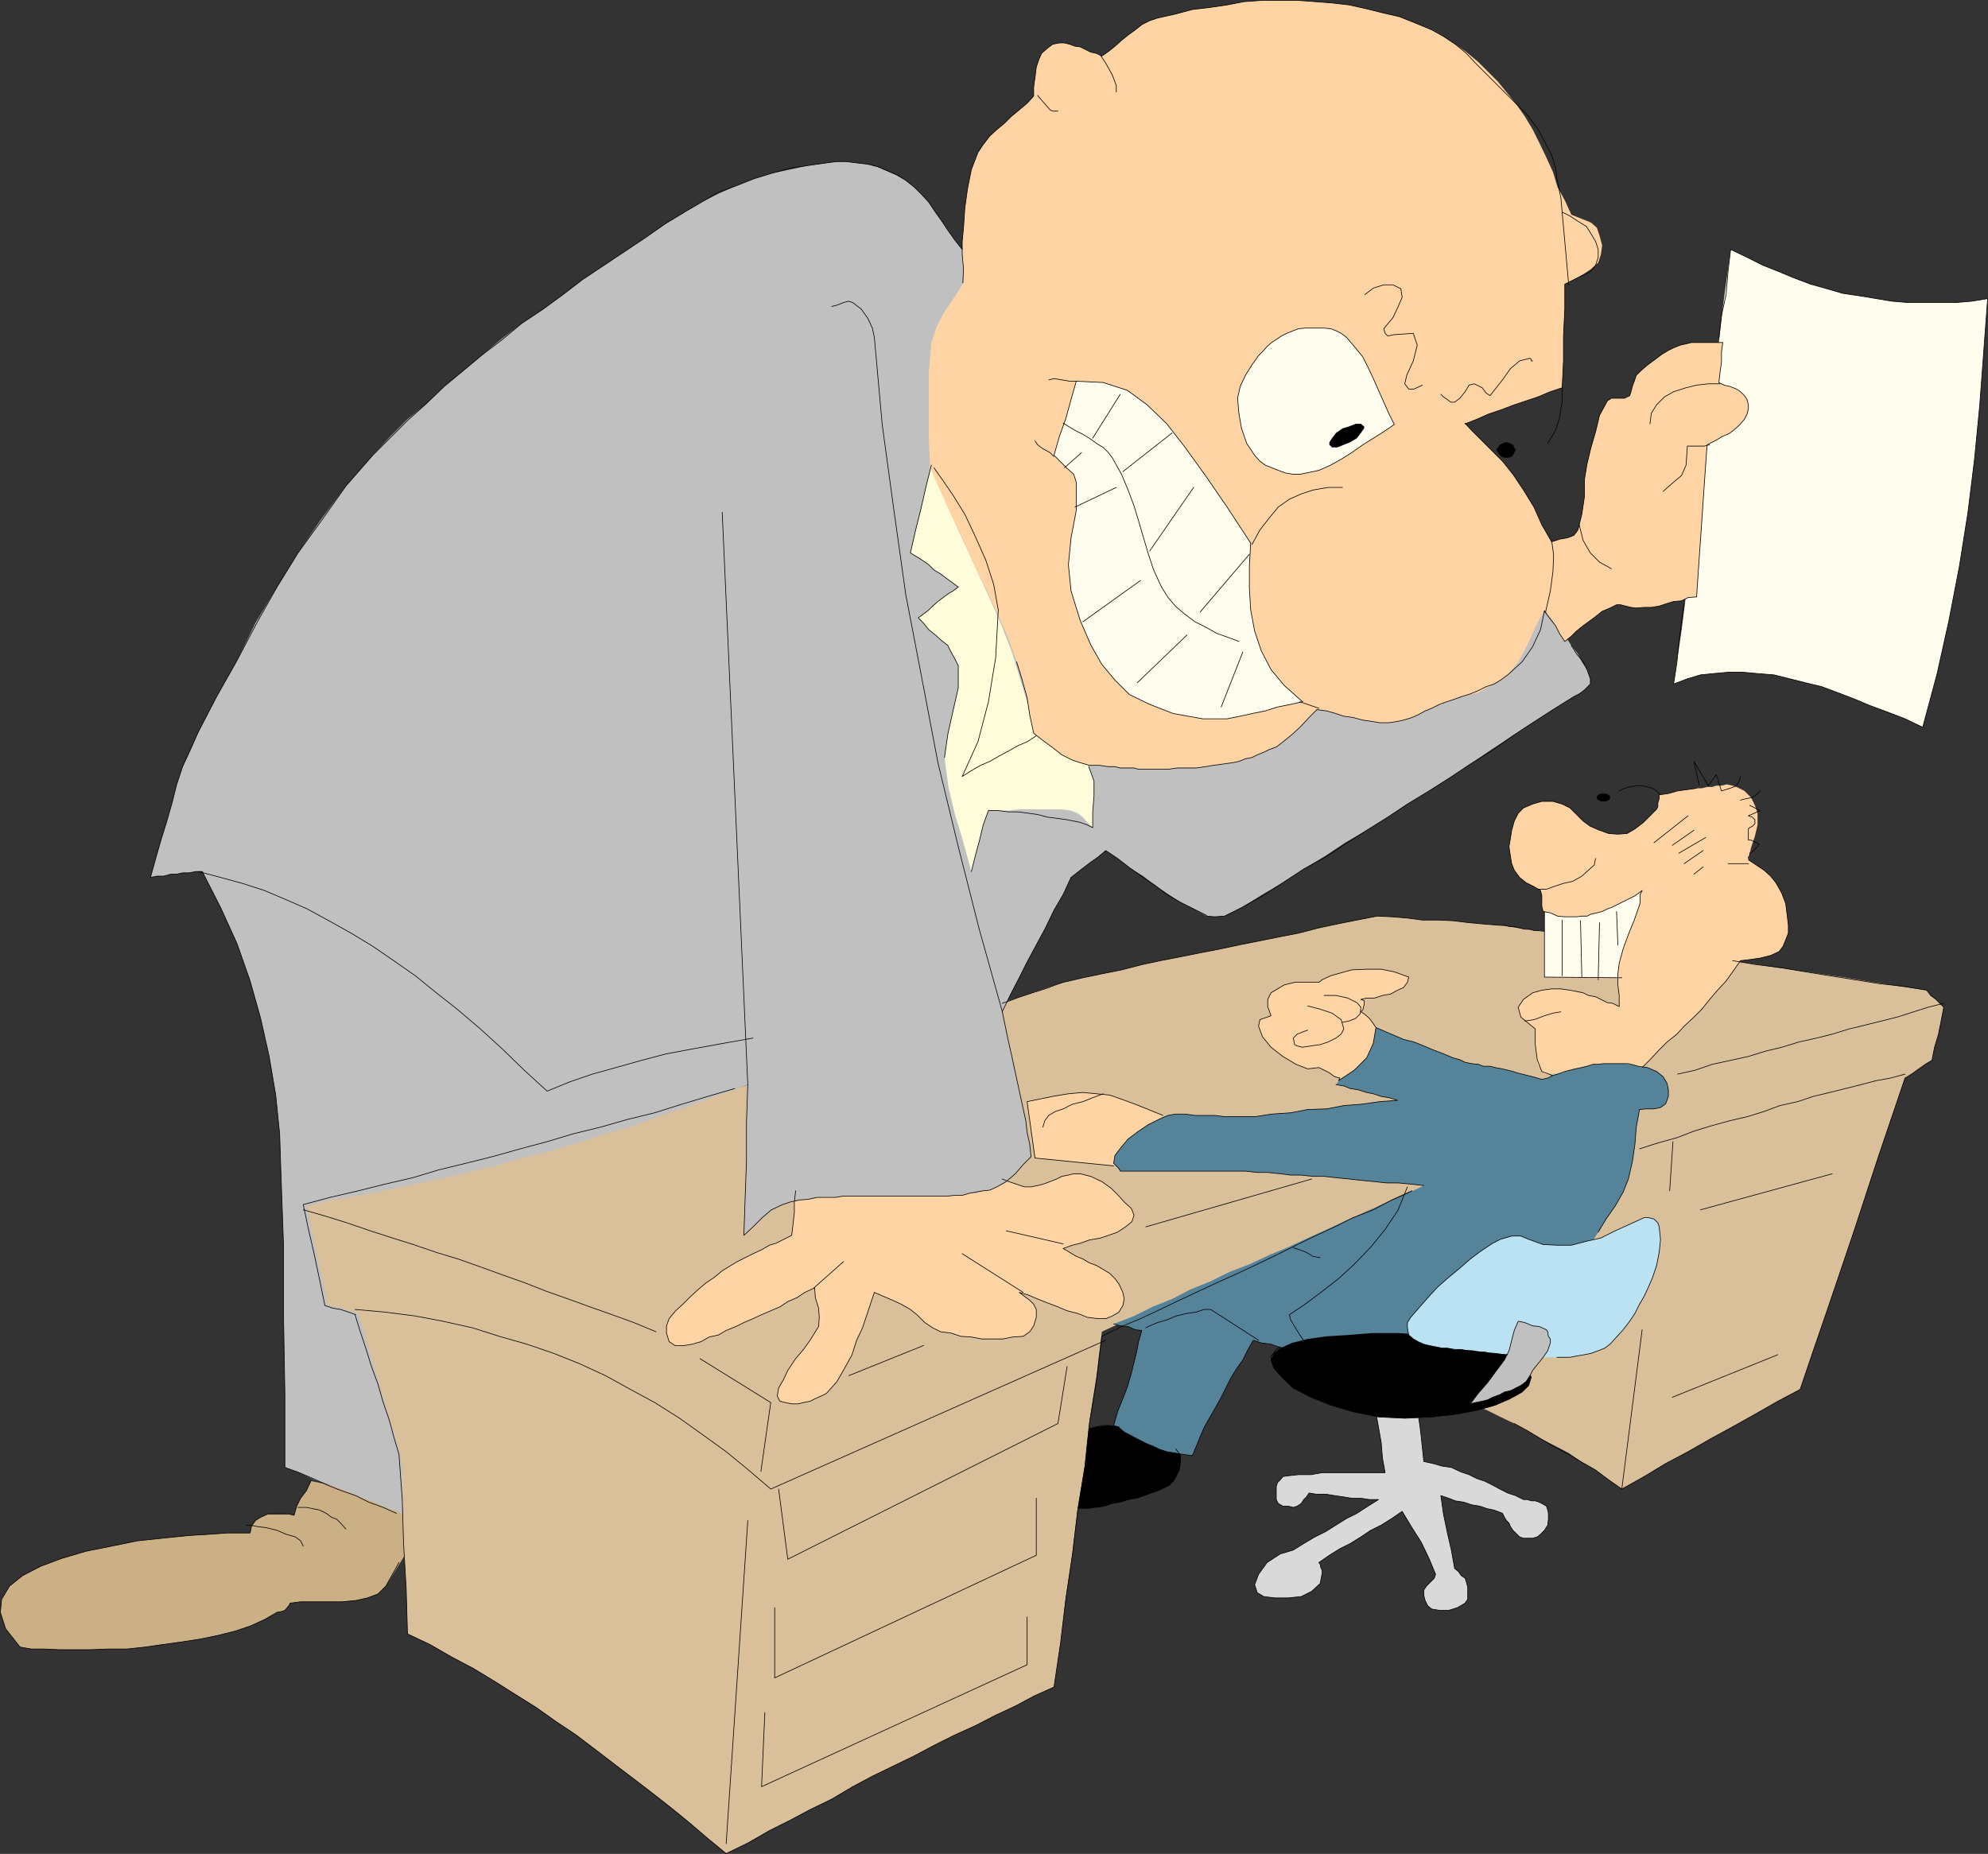 <?xml version="1.0" encoding="UTF-8" standalone="no"?>
<svg
   version="1.0"
   width="129.638mm"
   height="120.918mm"
   id="svg129"
   sodipodi:docname="Boss &amp; Employee 4.wmf"
   xmlns:inkscape="http://www.inkscape.org/namespaces/inkscape"
   xmlns:sodipodi="http://sodipodi.sourceforge.net/DTD/sodipodi-0.dtd"
   xmlns="http://www.w3.org/2000/svg"
   xmlns:svg="http://www.w3.org/2000/svg">
  <rect width="100%" height="100%" fill="#333333" stroke="none"/>
  <sodipodi:namedview
     id="namedview129"
     pagecolor="#ffffff"
     bordercolor="#000000"
     borderopacity="0.25"
     inkscape:showpageshadow="2"
     inkscape:pageopacity="0.0"
     inkscape:pagecheckerboard="0"
     inkscape:deskcolor="#d1d1d1"
     inkscape:document-units="mm" />
  <defs
     id="defs1">
    <pattern
       id="WMFhbasepattern"
       patternUnits="userSpaceOnUse"
       width="6"
       height="6"
       x="0"
       y="0" />
  </defs>
  <path
     style="fill:#fffdee;fill-opacity:1;fill-rule:evenodd;stroke:none"
     d="m 412.484,168.633 1.939,-13.09 1.616,-12.767 1.778,-13.09 1.939,-12.767 1.616,-13.575 1.616,-13.413 1.616,-14.059 1.939,-14.383 4.04,1.939 3.878,1.939 4.04,1.616 3.878,1.616 3.878,1.454 4.04,1.131 3.878,1.131 4.363,0.646 3.878,0.646 3.878,0.646 3.878,0.323 h 4.04 3.878 4.04 l 3.878,-0.323 3.878,-0.646 -0.97,13.09 -0.97,13.09 -1.293,13.413 -1.616,13.09 -2.101,13.251 -2.586,13.413 -2.909,13.09 -3.555,13.251 -4.363,-2.101 -4.202,-1.616 -4.363,-1.616 -3.878,-1.616 -4.202,-1.616 -3.878,-1.454 -4.04,-0.97 -3.878,-0.97 -3.878,-0.97 -4.04,-0.323 -3.555,-0.323 h -3.717 l -3.555,0.323 -3.232,0.323 -3.232,0.97 -3.394,1.293 z"
     id="path1" />
  <path
     style="fill:#000000;fill-opacity:1;fill-rule:evenodd;stroke:none"
     d="m 266.236,353.669 1.778,-1.454 2.586,-0.485 2.586,-0.323 2.586,0.323 2.101,0.162 1.616,0.323 1.939,0.808 1.939,0.162 1.616,0.97 1.616,0.808 1.616,0.97 1.616,1.293 1.131,1.616 v 1.616 l -0.323,1.939 -0.808,1.616 -0.646,1.131 -0.97,0.97 -1.293,0.646 -1.293,0.646 -1.939,0.646 -1.616,0.646 -1.939,0.646 -2.101,0.323 -1.939,0.646 -1.939,0.323 -1.939,0.646 -1.939,0.323 -1.939,0.323 h -2.101 l -1.616,-0.323 -0.97,-0.97 -0.646,-4.202 0.323,-4.686 0.97,-4.202 1.939,-3.878 z"
     id="path2" />
  <path
     style="fill:#d9d9d9;fill-opacity:1;fill-rule:evenodd;stroke:none"
     d="m 325.058,385.02 0.323,0.646 0.162,0.808 0.323,0.646 v 0.646 l -0.485,2.586 -2.101,1.939 -2.586,1.293 -3.232,0.323 h -3.232 l -2.747,-0.323 -1.616,-0.97 -0.646,-1.939 0.97,-2.586 2.101,-2.909 3.232,-2.101 3.232,-0.97 2.586,-1.616 2.747,-1.616 2.586,-1.293 2.586,-1.616 2.586,-1.616 2.586,-1.293 2.747,-1.778 2.586,-1.616 h -2.262 l -2.101,-0.323 h -2.262 l -1.939,-0.323 -2.262,-0.323 -1.939,-0.323 h -2.424 l -1.939,-0.323 -0.646,0.97 -0.646,0.646 -0.646,0.97 -0.97,0.646 -0.97,0.323 -1.293,-0.323 h -1.293 l -1.131,-0.646 -0.485,-0.97 v -0.97 -1.293 -0.97 l 0.323,-0.97 0.646,-0.646 0.646,-0.808 0.97,-0.162 2.909,-0.323 h 3.07 l 2.747,-0.485 h 3.394 2.909 3.07 3.232 2.909 l -0.646,-3.555 -0.323,-3.878 -0.646,-3.717 -0.646,-3.555 h 1.293 1.293 1.293 1.454 1.131 1.293 1.454 1.131 l 0.485,3.07 0.323,2.747 0.323,3.07 0.323,3.07 2.262,0.485 2.262,0.646 2.262,0.323 2.424,1.131 1.939,0.646 1.939,0.97 1.939,0.646 1.939,0.97 1.778,0.97 1.939,0.97 1.939,0.646 1.939,0.97 h 0.97 l 0.97,0.323 h 0.97 l 0.97,0.323 0.646,0.323 1.131,0.646 0.323,0.97 0.162,0.808 v 1.454 l -0.162,1.454 -0.808,1.293 -0.97,0.97 -0.808,0.646 -1.131,0.323 h -1.293 -0.97 l -0.97,-0.323 -0.646,-0.646 -0.97,-0.97 -0.646,-0.97 -0.323,-0.808 -0.646,-0.646 -0.485,-0.808 -0.485,-0.97 -2.101,-0.808 -1.616,-0.323 -1.939,-0.646 -1.939,-0.323 -1.939,-0.646 -2.101,-0.323 -1.616,-0.646 -1.939,-0.646 0.646,4.525 0.97,4.686 0.97,4.202 0.808,4.525 0.97,0.808 0.646,0.97 0.97,0.646 0.323,0.97 0.323,1.293 v 1.616 1.293 l -0.646,0.97 -1.939,1.131 -2.101,0.646 h -2.262 l -1.939,-0.323 -0.97,-0.808 -0.646,-1.293 -0.323,-1.293 v -1.293 l 0.646,-0.97 0.97,-0.97 0.97,-0.97 0.323,-0.97 -1.616,-3.878 -1.939,-4.04 -2.262,-3.555 -2.424,-4.04 -2.586,1.778 -2.586,1.616 -2.586,1.293 -2.424,1.616 -2.586,1.616 -2.586,1.293 -2.586,1.616 -2.586,1.778 v 0 z"
     id="path3" />
  <path
     style="fill:#ccb085;fill-opacity:1;fill-rule:evenodd;stroke:none"
     d="m 76.679,364.981 -1.131,2.424 -1.454,1.939 -0.97,1.939 -0.646,2.262 -1.293,-0.323 h -1.616 -2.101 -1.454 l -1.778,0.808 -1.293,0.808 -0.97,1.454 -0.323,1.616 h -2.262 -3.232 l -4.686,0.323 -5.171,0.323 -6.302,0.646 -6.141,0.646 -6.302,1.293 -6.464,1.293 -5.979,1.778 -5.171,1.939 -4.363,2.262 -3.232,2.586 -1.939,3.232 -0.323,3.232 1.293,4.04 3.555,4.525 2.747,0.485 h 3.232 l 3.555,0.162 h 3.555 4.363 l 4.202,-0.162 h 4.686 l 4.525,-0.485 4.525,-0.646 4.686,-0.646 4.202,-0.646 4.686,-0.97 3.878,-0.97 3.878,-1.293 3.555,-1.616 3.07,-1.778 0.97,-0.162 0.97,-0.323 0.97,-1.131 0.323,-0.646 2.586,-0.323 h 3.394 3.232 3.555 l 3.394,-0.323 2.909,-0.646 2.586,-0.97 1.939,-1.939 6.626,-10.827 v -9.858 l -24.886,-5.171 v 0 z"
     id="path4" />
  <path
     style="fill:#d9c09a;fill-opacity:1;fill-rule:evenodd;stroke:none"
     d="m 178.972,456.933 5.333,-2.586 5.333,-3.07 5.171,-2.586 4.848,-2.586 5.333,-2.586 5.171,-3.07 4.848,-2.586 5.333,-2.586 5.01,-2.424 4.848,-2.586 5.171,-2.586 5.01,-2.262 5.01,-2.586 4.848,-2.262 4.525,-2.424 5.01,-2.262 1.616,-10.827 1.293,-11.151 1.616,-10.827 1.293,-11.151 1.778,-10.666 1.131,-10.827 1.778,-11.312 1.293,-10.827 4.848,-2.262 4.686,-1.939 4.848,-2.262 4.686,-1.939 4.848,-2.424 4.525,-1.939 5.01,-2.262 4.848,-2.262 4.686,-1.939 4.848,-2.262 4.686,-2.262 4.848,-2.101 4.525,-2.262 5.01,-2.262 4.525,-2.101 5.01,-2.262 -0.323,11.635 v 11.312 l -0.485,11.312 -0.323,11.312 3.394,1.454 3.232,1.293 3.232,1.616 3.394,1.293 3.232,1.616 3.232,1.293 3.232,1.616 3.394,1.616 3.232,1.778 3.232,1.939 3.232,1.616 3.717,1.939 3.232,2.262 3.394,1.939 3.232,2.424 3.232,2.262 5.494,-3.07 5.333,-3.232 5.494,-2.909 5.656,-3.232 5.333,-2.909 5.494,-3.07 5.656,-3.232 5.494,-2.909 3.232,-9.535 3.394,-9.858 3.232,-9.535 3.232,-9.535 3.07,-9.373 3.232,-9.858 3.232,-9.535 3.232,-9.535 1.616,-0.97 1.778,-1.293 1.616,-1.131 1.616,-0.97 0.646,-3.232 0.97,-3.232 0.646,-3.232 0.646,-3.394 -0.97,-0.97 -0.97,-0.97 -1.293,-0.97 -0.97,-1.293 -6.626,-0.97 -6.464,-0.97 -6.626,-1.131 -6.626,-0.97 -6.464,-0.97 -6.626,-0.97 -6.464,-0.97 -6.626,-1.293 -6.787,-0.97 -6.626,-0.97 -6.626,-0.97 -6.464,-0.97 -6.626,-0.97 -6.464,-0.97 -6.626,-0.97 -6.464,-0.97 -4.04,-0.323 -3.555,-0.323 -4.04,-0.485 -3.555,-0.162 h -3.878 l -3.717,-0.485 -3.878,-0.323 -3.555,-0.162 -5.01,0.97 -4.848,0.97 -4.525,0.97 -5.01,1.293 -5.01,0.97 -4.848,0.97 -4.848,0.97 -4.525,0.97 -5.01,0.97 -4.848,0.97 -5.01,0.97 -4.525,0.97 -5.01,1.293 -4.848,0.97 -4.686,0.97 -4.848,1.131 -11.474,3.878 -11.474,3.878 -11.474,4.04 -11.474,3.555 -11.474,3.878 -11.797,3.394 -11.474,3.555 -11.797,3.232 -11.797,3.394 -11.797,3.232 -11.797,3.232 -11.958,3.394 -11.635,2.909 -11.958,3.232 -12.12,2.909 -11.797,3.07 1.293,6.141 1.454,6.303 1.293,6.141 1.293,6.303 1.939,0.646 1.939,0.323 1.939,0.646 1.778,0.646 1.131,4.202 1.454,4.363 1.293,4.202 1.616,4.363 1.293,4.525 1.454,4.202 1.131,4.202 1.293,4.363 0.808,11.151 0.323,10.827 0.646,11.151 0.323,11.151 5.494,2.586 5.333,3.07 5.494,2.909 5.333,3.232 4.848,3.07 5.171,3.232 5.01,3.555 4.848,3.232 4.686,3.555 4.848,3.717 4.686,3.555 4.848,3.717 4.525,3.555 4.363,3.555 4.525,3.878 z"
     id="path5" />
  <path
     style="fill:#ffd4a4;fill-opacity:1;fill-rule:evenodd;stroke:none"
     d="m 196.101,293.552 -0.323,2.747 v 2.586 l -0.323,2.909 -0.323,2.747 -1.939,0.97 -1.939,0.97 -1.616,0.485 -1.939,1.131 -2.101,0.97 -1.939,0.97 -1.939,0.97 -1.616,0.97 -2.101,1.293 -1.939,1.616 -1.939,1.293 -1.939,1.616 -1.939,1.778 -1.939,1.939 -1.778,1.616 -1.616,1.939 -0.646,1.778 v 1.778 l 0.646,2.101 1.454,0.97 h 2.262 l 1.939,-0.323 2.262,-0.646 1.939,-1.131 2.262,-0.485 1.939,-1.131 2.424,-0.97 1.939,-0.97 2.262,-0.97 2.101,-0.97 2.262,-0.97 2.262,-0.97 1.939,-1.293 2.262,-0.97 1.939,-1.293 2.424,-1.131 0.162,2.424 0.808,2.586 0.162,2.262 -0.162,2.262 -2.101,3.394 -1.616,2.262 -1.939,2.262 -1.939,2.909 -0.97,2.101 -1.293,2.262 -0.323,1.939 0.646,1.293 1.293,0.323 1.616,0.323 h 1.616 l 1.293,-0.323 1.616,-0.323 1.293,-0.646 1.454,-0.646 1.293,-0.646 2.586,-2.909 1.939,-3.394 1.778,-3.232 1.131,-3.555 1.454,-3.07 0.97,-2.909 0.97,-2.909 0.97,-2.909 2.262,0.97 2.262,0.97 2.101,0.97 2.262,1.293 1.616,1.293 1.939,1.939 1.939,1.293 1.939,0.97 2.586,0.323 2.424,0.808 2.586,0.162 2.586,0.485 h 2.586 2.586 l 2.424,-0.485 2.586,-0.162 1.616,-1.131 0.97,-1.454 0.646,-2.101 v -1.939 l -0.646,-1.293 -0.97,-0.97 -1.293,-0.97 -1.293,-0.97 2.262,0.646 2.262,0.97 2.424,0.97 2.586,0.97 2.262,0.97 2.586,0.646 2.424,0.97 2.586,0.323 h 1.939 l 1.616,-0.646 1.616,-0.97 0.97,-1.616 0.323,-1.616 -0.323,-1.616 -0.97,-2.101 -0.97,-1.293 -1.293,-1.293 -1.616,-0.97 -1.616,-0.97 -1.778,-0.646 -1.616,-0.97 -1.616,-0.646 -1.616,-0.97 -1.616,-0.97 2.262,-0.808 1.939,-0.485 2.262,-0.808 2.747,-0.485 1.939,-0.646 2.262,-0.808 1.939,-1.293 1.616,-1.293 0.485,-1.616 -0.646,-1.616 -1.778,-1.616 -1.293,-1.454 -1.939,-1.939 -2.262,-1.616 -2.747,-1.293 -2.586,-0.646 h -1.616 l -1.293,0.323 -1.616,0.323 -1.293,0.646 -1.616,0.646 -1.778,0.646 -1.293,0.323 -1.616,0.323 h -1.616 l -1.939,-0.646 -1.939,-0.646 -1.616,-0.646 -6.302,0.323 -6.626,0.323 -6.141,0.323 -6.302,0.323 -6.626,0.646 -5.979,0.323 -6.626,0.485 -6.302,0.162 z"
     id="path6" />
  <path
     style="fill:#c0c0c0;fill-opacity:1;fill-rule:evenodd;stroke:none"
     d="m 99.465,373.223 -3.555,-1.293 -3.717,-1.616 -3.555,-1.293 -3.717,-1.616 -3.555,-1.293 -3.878,-1.293 -3.717,-1.778 -3.555,-1.293 v -17.938 l -0.323,-18.423 v -17.938 l -0.646,-18.1 -0.323,-9.858 -0.97,-9.535 -1.616,-9.535 -2.101,-9.373 -2.586,-9.211 -3.232,-9.211 -4.04,-8.888 -4.525,-8.888 h -1.616 l -1.616,0.323 h -1.616 l -1.454,0.323 h -1.454 l -1.778,0.485 h -1.616 l -1.616,0.323 1.293,-4.686 1.293,-4.525 1.454,-4.686 1.293,-4.525 1.131,-4.525 1.454,-4.363 1.939,-4.202 1.939,-4.363 4.525,-8.727 5.01,-8.888 4.525,-9.211 5.333,-8.888 5.171,-8.403 5.656,-8.242 6.141,-8.242 6.626,-7.595 4.202,-4.525 4.363,-4.363 4.525,-3.717 4.525,-4.363 4.686,-3.878 4.848,-4.04 4.686,-3.878 4.848,-3.717 5.333,-3.555 4.848,-3.555 4.848,-3.717 5.333,-3.555 4.848,-3.232 5.333,-3.555 4.848,-3.394 5.333,-3.232 3.878,-2.262 3.878,-1.939 4.363,-1.939 4.525,-1.778 4.202,-1.293 4.686,-0.97 4.363,-0.97 4.525,-0.646 2.586,-0.323 h 2.262 l 2.586,0.323 2.747,0.323 2.262,0.646 2.262,0.97 2.262,0.97 2.424,1.293 2.262,1.778 1.939,1.939 1.616,1.778 1.616,2.424 1.616,2.262 1.616,2.424 1.616,2.262 1.778,2.262 9.05,5.495 8.888,5.656 9.211,5.818 8.888,5.656 9.211,5.495 8.726,5.656 9.211,5.495 8.888,5.656 8.888,5.495 9.211,5.979 8.888,5.495 9.05,5.656 8.888,5.495 9.211,5.656 8.888,5.495 9.211,5.656 1.293,1.939 1.616,1.939 1.616,1.939 1.293,1.939 1.616,2.101 0.97,1.939 1.293,1.939 0.808,2.262 v 1.293 l -1.454,1.454 -1.293,0.97 -1.293,0.646 -5.171,3.232 -5.01,3.232 -5.171,3.394 -5.01,3.232 -5.171,3.555 -4.848,3.232 -5.333,3.394 -5.333,3.232 -4.848,3.232 -5.171,3.232 -5.333,3.07 -4.848,3.232 -5.333,3.232 -5.171,3.394 -5.01,2.909 -5.171,3.232 -1.939,0.97 -2.262,1.131 -2.424,0.162 -1.939,-0.162 -3.232,-1.778 -3.232,-1.616 -3.394,-2.262 -2.909,-1.939 -2.909,-2.262 -3.394,-2.101 -2.909,-2.262 -2.909,-1.939 -1.939,1.616 -2.262,1.616 -2.101,1.616 -2.262,1.778 -1.939,4.202 -2.262,3.878 -2.101,4.363 -2.262,4.202 -2.262,4.202 -1.939,3.878 -2.262,4.363 -1.939,4.04 1.293,6.141 1.293,5.818 1.293,5.979 1.293,5.979 0.646,2.909 0.323,2.909 0.646,2.909 0.323,3.07 -1.939,1.939 -1.939,2.262 -1.939,1.939 -2.586,1.293 -1.778,0.808 -1.616,0.162 -1.616,0.646 h -1.939 l -1.616,0.485 h -1.778 l -1.778,0.162 h -1.778 -2.586 -2.586 -2.909 -2.747 -2.586 -2.586 -3.07 -2.586 -2.262 l -1.939,0.323 h -2.262 -2.262 l -2.262,0.485 -2.101,0.162 -2.262,0.485 -1.939,0.646 -2.747,1.454 -2.262,2.101 -2.262,1.939 -2.262,2.101 0.323,-9.373 0.323,-9.05 v -9.535 l 0.323,-9.211 -7.272,2.586 -6.787,2.586 -7.272,2.424 -6.787,2.586 -6.949,1.939 -6.949,2.262 -6.787,2.101 -6.949,1.616 -6.464,1.939 -6.949,1.616 -6.626,1.616 -6.626,1.293 -6.787,1.454 -6.464,1.293 -6.626,1.131 -6.464,1.454 1.293,6.141 1.293,5.979 1.293,5.818 1.293,6.303 1.616,0.646 1.939,0.323 1.939,0.646 2.101,0.646 1.293,4.202 1.293,4.686 1.293,4.202 1.293,4.363 1.293,4.525 1.293,4.202 1.293,4.202 1.293,4.363 0.485,3.717 v 3.555 3.878 z"
     id="path7" />
  <path
     style="fill:#fffdd9;fill-opacity:1;fill-rule:evenodd;stroke:none"
     d="m 229.553,114.657 -1.293,5.171 -1.293,5.656 -1.293,5.171 -1.293,5.656 1.616,0.97 1.293,0.808 1.616,1.131 1.293,1.293 1.616,0.97 1.293,0.97 1.778,1.293 1.293,0.97 -1.293,0.97 -1.131,0.646 -1.293,0.97 -1.293,0.97 -1.293,1.131 -0.97,0.97 -1.293,0.97 -1.293,0.97 1.293,1.293 1.293,1.616 1.616,1.293 1.616,1.454 1.454,1.131 0.808,1.616 0.97,1.778 0.808,1.616 v 5.495 l -1.293,5.656 -1.293,5.818 -0.808,5.656 0.97,7.272 1.616,6.787 2.101,6.949 1.939,7.111 0.97,-3.878 0.97,-3.555 0.97,-4.04 1.293,-3.555 h 2.586 2.424 l 2.586,-0.323 h 2.586 2.747 2.586 2.262 l 2.586,0.323 1.616,0.646 1.293,0.97 1.131,1.293 1.293,1.293 v -3.878 l 0.323,-3.878 v -3.717 l -1.293,-3.555 -0.97,-1.616 -1.778,-1.293 -1.293,-1.293 -1.939,-1.293 -1.616,-0.97 -1.939,-0.97 -1.778,-1.131 -1.616,-1.131 -2.262,-6.303 -1.939,-6.303 -1.939,-6.303 -2.262,-5.818 -2.101,-4.848 -2.262,-5.01 -2.262,-4.848 -2.262,-5.01 -2.262,-4.848 -2.101,-5.333 -1.939,-4.848 z"
     id="path8" />
  <path
     style="fill:#ffd4a4;fill-opacity:1;fill-rule:evenodd;stroke:none"
     d="m 229.229,115.304 -0.323,-7.595 v -7.919 -7.919 l 0.646,-7.434 1.293,-3.878 1.939,-3.717 2.424,-3.555 2.262,-3.555 V 66.338 l -0.323,-3.555 v -3.232 l 0.323,-3.394 0.323,-4.848 0.646,-4.686 0.97,-4.848 1.616,-4.202 1.293,-1.939 1.616,-2.101 1.778,-1.616 1.939,-1.616 1.616,-1.616 1.939,-1.616 1.939,-1.616 1.616,-1.778 v -2.262 l 0.323,-2.262 0.323,-2.586 0.646,-1.939 0.646,-1.454 1.454,-1.293 1.293,-0.97 1.616,-0.323 h 1.293 l 1.293,0.323 1.293,0.485 1.293,0.162 1.293,0.646 1.293,0.646 1.454,0.323 1.293,0.646 1.616,-1.131 1.616,-1.293 1.616,-1.454 1.616,-1.293 1.778,-1.293 1.616,-1.293 1.939,-0.97 1.939,-0.646 4.363,-0.97 4.202,-1.131 4.202,-0.485 4.363,-0.646 4.202,-0.808 4.525,-0.323 h 4.363 4.202 l 4.363,0.323 4.202,0.323 4.202,0.485 4.363,0.97 3.878,0.97 4.202,0.97 4.04,1.616 3.878,1.616 2.909,1.616 2.909,1.939 2.747,1.939 2.909,2.424 2.262,2.262 2.586,2.586 2.101,2.586 2.262,2.747 2.262,3.232 1.939,3.232 1.616,3.232 1.778,3.717 1.616,3.555 1.131,3.717 1.778,3.232 1.616,3.555 1.616,0.646 1.616,0.646 1.616,0.646 1.454,1.293 0.646,1.939 0.646,2.424 -0.323,2.262 -0.646,1.939 -1.778,1.616 -1.939,1.293 -2.262,1.293 -2.262,1.131 v 6.141 l -0.323,6.626 v 6.141 l -0.323,6.626 -2.909,0.97 -3.07,1.293 -2.909,0.97 -2.909,0.97 -3.394,1.293 -2.909,0.97 -2.909,1.293 -2.909,1.131 1.616,1.616 1.293,1.293 1.616,1.616 1.616,1.616 1.293,1.293 1.778,1.778 1.293,1.616 1.293,1.616 2.586,3.878 2.586,4.202 1.939,4.363 2.424,4.202 1.939,-0.646 1.939,-0.323 1.616,-0.646 0.97,-1.293 0.97,-3.878 0.646,-4.363 v -4.202 l 0.646,-3.878 0.97,-4.04 1.131,-3.878 0.97,-4.04 1.939,-3.555 0.97,-0.646 h 1.616 1.616 l 1.293,-0.646 0.323,-0.97 0.323,-1.293 0.485,-1.293 0.485,-1.454 0.97,-0.97 1.454,-1.293 1.293,-0.97 1.293,-0.97 1.293,-0.97 1.616,-0.97 1.293,-0.646 1.616,-0.646 1.454,-0.323 1.293,-0.323 h 1.293 1.293 1.293 1.293 1.293 1.293 l -0.323,2.262 v 2.586 l -0.323,2.262 -0.323,2.747 1.293,0.646 1.454,0.323 1.616,0.646 0.97,0.646 0.97,0.97 0.646,0.97 0.323,1.293 v 0.97 l -0.323,1.293 -0.646,1.293 -0.97,1.131 -0.97,0.97 -1.616,1.293 -2.101,0.97 -1.616,0.97 -1.939,0.97 -0.646,9.211 -0.646,9.535 -0.646,9.211 -0.646,9.535 -2.101,0.162 -1.616,0.808 -1.939,0.162 -1.616,0.485 -1.939,0.646 -1.939,0.323 h -1.778 l -1.939,0.162 -1.293,-0.162 -1.293,-0.323 -1.293,-0.323 h -0.97 l -1.616,0.808 -1.939,0.808 -1.616,1.293 -1.293,0.97 -1.778,1.293 -1.616,1.293 -1.293,1.293 -1.616,1.293 -1.293,-1.939 -0.97,-1.939 -1.293,-1.939 -1.454,-1.939 -2.262,4.202 -1.939,4.363 -2.262,4.202 -2.586,3.232 -1.778,1.293 -1.616,0.97 -1.939,0.97 -1.939,1.131 -1.939,0.485 -2.101,0.485 -1.778,0.646 -1.939,0.646 -1.778,0.646 -1.939,0.97 -1.616,0.646 -1.778,0.97 -1.454,0.646 -2.101,0.646 -1.454,0.323 -2.101,0.323 h -2.262 l -1.939,-0.323 -2.262,-0.323 -2.424,-0.646 -2.262,-0.323 -1.939,-0.646 -2.262,-0.646 -2.424,-0.323 -1.939,1.939 -2.262,2.424 -1.939,1.778 -2.586,2.101 -1.293,0.97 -1.778,0.646 -1.293,0.646 -1.616,0.646 -1.293,0.646 -1.616,0.323 -1.616,0.646 -1.616,0.323 -2.262,0.323 -2.424,0.323 -1.939,0.323 -2.262,0.323 h -2.262 -2.424 l -2.262,0.323 h -2.262 -1.616 -1.616 -1.778 l -1.131,-0.323 h -1.616 -1.778 l -1.293,-0.323 h -1.616 l -2.262,-0.323 h -2.424 l -2.262,-0.646 -1.939,-0.646 -2.586,-1.293 -2.262,-1.778 -2.424,-1.778 -2.262,-1.778 -0.97,-4.525 -0.646,-4.202 -1.293,-4.686 -1.293,-4.202 -2.262,-6.303 -2.586,-5.818 -2.747,-5.979 -2.909,-5.818 -2.586,-5.979 -3.07,-6.303 -2.586,-5.818 z"
     id="path9" />
  <path
     style="fill:#fffdee;fill-opacity:1;fill-rule:evenodd;stroke:none"
     d="m 343.642,104.638 -1.293,-2.586 -1.293,-2.909 -1.293,-2.909 -1.293,-2.909 -1.293,-2.747 -1.293,-2.586 -2.101,-2.586 -1.939,-2.262 -1.293,-0.97 -1.293,-0.646 -1.293,-0.485 -1.616,-0.162 h -1.778 -1.454 -1.454 l -1.616,0.162 -1.293,0.485 -1.616,0.646 -1.293,0.646 -0.97,0.646 -1.454,0.97 -1.131,0.97 -1.131,1.293 -0.97,0.97 -1.616,2.262 -1.616,2.586 -1.293,2.747 -0.646,2.909 0.323,3.717 0.646,3.717 1.293,3.717 1.939,2.909 1.293,1.454 1.293,0.97 1.616,0.646 1.616,0.646 1.778,0.646 1.939,0.323 h 1.616 l 1.616,-0.323 3.07,-0.646 2.909,-1.293 2.586,-1.454 2.586,-1.616 2.747,-1.939 2.586,-1.616 2.586,-1.616 2.586,-1.778 z"
     id="path10" />
  <path
     style="fill:#fffdee;fill-opacity:1;fill-rule:evenodd;stroke:none"
     d="m 308.252,133.888 -5.818,-8.888 -5.333,-7.757 -5.01,-6.949 -4.525,-5.818 -4.848,-4.686 -4.848,-3.555 -5.979,-1.939 -6.626,-0.323 -1.293,4.525 -1.293,4.686 -1.616,4.525 -1.293,4.525 1.616,1.616 1.616,1.616 1.616,1.454 0.646,1.939 v 6.949 l -1.293,6.787 -0.646,6.626 0.646,6.464 2.262,7.272 2.586,5.979 2.747,4.848 3.232,3.878 3.555,3.555 5.01,2.424 5.818,2.262 7.272,1.293 h 2.909 3.07 l 3.232,-0.646 2.909,-0.646 3.232,-0.646 3.07,-0.97 3.232,-0.646 2.909,-0.646 -4.525,-4.04 -3.232,-3.878 -2.424,-4.686 -1.616,-4.848 -0.97,-5.171 -0.323,-5.333 v -5.495 z"
     id="path11" />
  <path
     style="fill:#ffd4a4;fill-opacity:1;fill-rule:evenodd;stroke:none"
     d="m 286.597,274.968 -3.555,-1.454 -3.232,-1.293 -3.07,-1.131 -3.232,-1.131 -3.232,-0.323 -3.394,-0.323 -3.555,0.323 -3.878,0.646 -6.302,1.293 1.939,13.898 19.392,1.939 12.12,-12.443 z"
     id="path12" />
  <path
     style="fill:#558399;fill-opacity:1;fill-rule:evenodd;stroke:none"
     d="m 276.093,288.704 -0.323,-0.646 -0.323,-0.323 -0.646,-0.646 -0.323,-0.323 0.323,-1.939 1.616,-2.101 1.616,-1.939 2.586,-1.939 2.424,-1.616 2.586,-1.293 2.262,-0.97 1.778,-0.323 h 2.424 l 2.424,0.323 h 2.586 2.262 l 2.586,0.323 h 2.424 2.586 2.262 l 4.202,-0.646 4.686,-0.323 4.202,-0.808 4.686,-0.162 4.202,-0.808 4.202,-0.323 4.686,-0.646 4.363,-0.323 -2.101,-0.646 -1.939,-0.323 -1.939,-0.646 -1.616,-0.323 -2.101,-0.646 -1.939,-0.323 -1.616,-0.646 -1.939,-0.323 1.293,-1.616 1.293,-1.939 0.97,-1.616 1.293,-2.101 1.293,-1.616 1.454,-1.616 0.97,-1.939 1.293,-1.616 2.262,0.97 2.262,0.97 2.262,0.97 2.586,0.646 2.424,0.97 2.262,0.97 2.586,0.97 2.262,0.97 1.778,0.485 1.293,0.646 1.616,0.323 1.616,0.162 1.293,0.485 h 1.616 l 1.293,0.323 1.778,0.323 1.293,0.323 1.293,0.323 0.97,0.323 1.293,0.323 1.293,0.323 1.293,0.323 1.131,0.323 1.131,0.323 1.454,-0.323 1.293,-0.646 1.131,-0.323 1.778,-0.646 1.293,-0.323 1.293,-0.323 1.616,-0.323 1.293,-0.323 1.454,-0.485 h 1.293 l 1.293,-0.162 h 1.293 0.97 1.293 1.293 1.293 l 2.424,0.646 2.262,0.323 2.262,0.97 1.616,1.293 0.97,1.616 0.323,1.616 v 1.616 l -0.646,1.778 -1.293,0.97 -1.616,0.323 h -1.939 l -1.616,0.162 -0.808,4.363 -0.323,4.202 -0.646,4.363 -0.97,4.202 -1.293,3.232 -1.939,3.394 -2.262,3.232 -1.939,3.232 -2.747,4.363 -2.586,3.878 -2.586,4.202 -2.586,4.04 -2.747,4.202 -2.909,4.202 -2.586,4.04 -2.586,4.202 -1.939,0.646 -1.778,0.323 -1.939,0.646 -1.616,0.323 -1.616,0.646 -1.939,0.485 -1.616,0.162 h -2.101 -2.909 -2.909 -2.909 l -3.07,-0.162 h -2.909 l -2.909,-0.485 -2.909,-0.646 -3.07,-0.323 -2.262,-0.323 -1.939,-0.646 -2.262,-0.646 -2.101,-0.97 -2.262,-0.646 -1.939,-0.97 -2.262,-0.97 -1.939,-0.646 -2.424,-0.646 -1.778,-0.646 -2.424,-0.323 -1.939,-0.646 -1.293,2.262 -1.293,2.586 -1.616,2.262 -1.454,2.424 -1.293,2.586 -1.131,2.262 -1.454,2.586 -1.293,2.262 -1.293,2.262 -0.97,2.262 -0.97,2.424 -0.97,2.262 -2.424,-0.323 -1.778,-0.323 -2.101,-0.323 -1.939,-0.646 -1.293,-0.646 -1.616,-0.646 -1.293,-0.646 -1.293,-0.646 -1.778,-0.97 -1.293,-0.646 -1.293,-1.131 -1.293,-0.485 0.97,-3.394 1.293,-3.232 1.131,-2.909 0.97,-3.394 0.646,-2.586 0.646,-2.586 0.485,-2.586 0.808,-2.747 -1.616,-0.162 -1.778,-0.808 -1.939,-0.162 -1.616,-0.485 5.01,-1.939 4.525,-2.262 4.848,-1.939 4.686,-2.424 4.848,-1.939 4.525,-2.262 5.01,-1.939 4.848,-2.262 4.686,-1.939 4.848,-2.262 4.686,-2.101 4.848,-2.262 4.525,-1.939 5.01,-2.262 4.525,-1.939 5.01,-2.424 -2.909,-0.323 -3.394,-0.323 h -2.909 l -2.909,-0.323 -3.394,-0.323 -2.909,-0.323 -3.232,-0.323 -2.909,-0.323 h -2.747 l -2.909,-0.323 h -2.586 l -2.586,-0.323 -3.07,-0.323 h -2.586 l -2.909,-0.323 h -2.586 -3.555 -3.717 -3.232 -3.717 -3.555 -3.232 -3.555 -3.717 z"
     id="path13" />
  <path
     style="fill:#ffd4a4;fill-opacity:1;fill-rule:evenodd;stroke:none"
     d="m 339.117,253.313 -0.646,-0.97 -0.97,-1.293 -1.293,-1.131 -0.808,-0.485 0.485,-0.485 0.323,-1.293 v -0.97 l -0.808,-0.323 1.454,-0.323 h 1.939 l 1.939,-0.646 1.939,-0.323 1.778,-0.97 1.454,-0.646 0.97,-1.293 0.323,-1.293 -3.555,-1.293 -3.232,-0.646 h -3.555 l -3.717,0.162 -2.909,0.808 -2.262,0.646 -2.101,0.97 -0.808,0.646 h -3.394 -2.586 l -2.586,0.646 -1.616,0.97 -1.616,0.97 -0.808,1.616 v 1.778 l 0.808,2.262 -2.747,0.97 -0.323,1.616 0.97,2.586 2.101,2.586 2.909,2.262 3.232,1.939 2.909,1.131 2.747,-0.323 1.293,0.646 1.293,0.646 1.293,0.97 1.293,0.323 -0.323,0.646 3.878,-2.586 3.07,-3.07 1.616,-3.555 0.646,-3.878 z"
     id="path14" />
  <path
     style="fill:#fffdee;fill-opacity:1;fill-rule:evenodd;stroke:none"
     d="m 380.648,224.709 v 16.16 l 19.069,0.162 5.494,-22.301 z"
     id="path15" />
  <path
     style="fill:#ffd4a4;fill-opacity:1;fill-rule:evenodd;stroke:none"
     d="m 385.012,264.464 -4.363,0.323 -1.778,-2.586 -0.485,-4.04 v -4.525 l -3.555,-2.909 -0.646,-2.424 1.293,-1.939 2.262,-1.616 2.262,-0.646 2.424,-0.323 h 2.262 l 2.262,0.323 1.616,0.323 1.616,0.323 1.293,0.646 1.778,0.323 1.293,0.646 1.616,0.808 1.293,0.162 1.616,0.808 v -2.747 l -0.323,-2.586 v -2.747 l 0.323,-2.586 0.97,-3.555 1.293,-3.555 1.454,-3.555 1.293,-3.717 0.162,-0.646 v -0.97 -0.97 l 0.485,-0.97 -1.778,1.293 -1.939,0.97 -1.939,0.97 -1.939,0.97 -0.97,0.323 -1.293,0.646 -1.293,0.323 -1.454,0.323 -0.97,0.485 h -1.293 l -1.293,0.162 h -1.293 -1.616 l -1.778,-0.162 -1.778,-0.808 -1.778,-0.323 -0.323,-1.293 v -1.293 -1.293 l -0.323,-1.293 -1.616,-0.97 -1.939,-0.97 -1.616,-1.293 -1.293,-1.778 -0.646,-1.616 -0.323,-1.939 -0.323,-2.262 0.323,-1.939 0.323,-2.101 0.646,-2.262 0.97,-1.939 1.293,-1.293 2.262,-0.97 2.262,-0.646 h 2.747 l 2.262,0.646 1.939,0.97 1.616,1.616 1.616,1.616 1.778,1.293 2.262,0.97 2.262,0.808 2.262,0.162 2.262,-0.162 1.939,-1.131 2.101,-1.616 1.616,-1.616 1.616,-1.616 0.323,-0.646 v -0.97 l 0.323,-0.97 v -0.97 l 2.262,-0.323 2.262,-0.646 2.424,-0.323 2.262,-0.323 h 1.293 l 1.293,-0.323 h 1.293 l 0.97,-0.323 h 1.293 l 1.293,-0.323 1.454,0.323 0.97,0.323 1.939,0.97 1.616,1.616 0.97,1.939 0.646,1.939 v 2.909 l -0.646,2.747 -0.97,2.909 -0.646,2.909 1.939,1.293 1.939,1.293 1.616,1.454 1.293,1.616 1.454,2.586 0.97,2.586 0.323,2.586 0.323,2.747 v 1.939 l -0.646,1.616 -0.646,1.616 -0.97,1.293 -2.101,0.97 -2.586,0.646 -2.262,0.323 -2.586,0.323 -1.939,2.747 -1.616,2.262 -2.101,2.262 -1.939,2.262 -1.939,2.424 -1.939,1.939 -2.424,2.262 -1.778,1.939 -2.424,1.939 -1.939,1.939 -2.262,2.424 -1.939,1.939 -2.424,-0.808 -2.262,-0.162 h -2.262 -2.262 l -2.586,0.162 -2.747,0.485 -2.586,0.646 -2.586,0.97 z"
     id="path16" />
  <path
     style="fill:#000000;fill-opacity:1;fill-rule:evenodd;stroke:none"
     d="m 344.612,328.62 6.626,0.485 6.302,0.485 5.494,1.131 4.848,1.616 4.04,1.616 2.909,1.939 1.939,1.616 0.646,1.939 -0.646,2.101 -1.616,1.616 -2.909,1.616 -3.717,1.616 -4.525,1.293 -5.333,0.97 -5.818,0.646 -6.626,0.323 -6.464,-0.323 -6.302,-1.293 -5.494,-1.616 -4.848,-1.939 -4.363,-2.262 -2.909,-2.747 -1.939,-2.262 -0.646,-1.939 0.646,-1.616 1.616,-1.293 2.909,-1.293 3.878,-0.97 4.686,-0.646 5.171,-0.323 5.979,-0.485 z"
     id="path17" />
  <path
     style="fill:#bbe2f3;fill-opacity:1;fill-rule:evenodd;stroke:none"
     d="m 348.167,329.913 -0.97,-0.808 -0.323,-1.778 v -1.293 l 0.808,-1.293 2.262,-2.586 2.262,-2.586 2.262,-2.424 2.586,-2.262 2.747,-2.262 2.586,-2.262 2.586,-1.939 2.909,-1.939 1.939,-0.97 2.747,-0.808 h 2.262 l 1.939,0.808 3.555,1.293 3.555,0.162 h 3.394 l 3.717,-0.97 3.555,-0.808 3.555,-1.778 3.555,-1.616 3.555,-1.616 h 1.131 l 1.293,0.323 0.97,0.97 0.323,0.97 0.323,3.07 -0.323,3.232 -0.646,3.232 -0.97,2.909 -0.97,2.262 -1.131,2.424 -1.131,1.939 -1.131,2.262 -1.293,1.939 -1.616,2.101 -1.616,1.778 -1.616,1.778 -1.293,0.97 -1.616,0.646 -1.778,0.646 -1.616,0.323 -1.939,0.323 -1.616,0.323 h -1.616 -1.616 -3.07 -2.909 l -2.909,-0.323 -2.909,-0.323 -3.07,-0.323 -2.909,-0.323 -2.909,-0.323 -2.909,-0.323 h -1.616 l -1.778,-0.323 h -1.293 l -1.616,-0.323 -1.616,-0.323 -1.293,-0.323 -1.454,-0.646 -1.131,-0.646 v 0 z"
     id="path18" />
  <path
     style="fill:#c0c0c0;fill-opacity:1;fill-rule:evenodd;stroke:none"
     d="m 362.388,346.073 1.939,-2.586 2.262,-2.586 2.262,-3.07 1.939,-2.586 1.131,-2.262 0.646,-2.586 0.646,-2.424 0.97,-2.262 1.616,0.323 1.939,0.808 1.616,0.162 1.778,0.808 0.323,0.485 0.162,1.131 0.485,0.646 v 0.97 l -0.646,1.939 -1.131,1.616 -1.293,1.616 -1.293,1.616 -0.646,1.293 -0.97,1.454 -1.293,0.97 -1.293,0.646 -1.293,0.646 -1.454,0.323 -1.131,0.646 -1.778,0.646 -1.293,0.646 -1.293,0.323 -1.616,0.323 z"
     id="path19" />
  <path
     style="fill:none;stroke:#000000;stroke-width:0.162px;stroke-linecap:round;stroke-linejoin:round;stroke-miterlimit:4;stroke-dasharray:none;stroke-opacity:1"
     d="m 268.498,352.214 1.778,-0.485 1.616,-0.323 h 1.616 l 2.262,0.323"
     id="path20" />
  <path
     style="fill:none;stroke:#000000;stroke-width:0.162px;stroke-linecap:round;stroke-linejoin:round;stroke-miterlimit:4;stroke-dasharray:none;stroke-opacity:1"
     d="m 289.829,357.224 1.131,1.616 v 1.616 l -0.323,1.939 -0.808,1.616 -0.646,1.131 -0.97,0.97 -1.293,0.646 -1.293,0.646 -1.939,0.646 -1.616,0.646 -1.939,0.646 -2.101,0.323 -1.939,0.646 -1.939,0.323 -1.939,0.646 -1.939,0.323"
     id="path21" />
  <path
     style="fill:none;stroke:#000000;stroke-width:0.162px;stroke-linecap:round;stroke-linejoin:round;stroke-miterlimit:4;stroke-dasharray:none;stroke-opacity:1"
     d="m 349.46,348.336 0.485,3.07 0.323,2.747 0.323,3.07 0.323,3.07 2.262,0.485 2.262,0.646 2.262,0.323 2.424,1.131 1.939,0.646 1.939,0.97 1.939,0.646 1.939,0.97 1.778,0.97 1.939,0.97 1.939,0.646 1.939,0.97 h 0.97 l 0.97,0.323 h 0.97 l 0.97,0.323 0.646,0.323 1.131,0.646 0.323,0.97 0.162,0.808 v 1.454 l -0.162,1.454 -0.808,1.293 -0.97,0.97 -0.808,0.646 -1.131,0.323 h -1.293 -0.97 l -0.97,-0.323 -0.646,-0.646 -0.97,-0.97 -0.646,-0.97 -0.323,-0.808 -0.646,-0.646 -0.485,-0.808 -0.485,-0.97 -2.101,-0.808 -1.616,-0.323 -1.939,-0.646 -1.939,-0.323 -1.939,-0.646 -2.101,-0.323 -1.616,-0.646 -1.939,-0.646 0.646,4.525 0.97,4.686 0.97,4.202 0.808,4.525 0.97,0.808 0.646,0.97 0.97,0.646 0.323,0.97 0.323,1.293 v 1.616 1.293 l -0.646,0.97 -1.939,1.131 -2.101,0.646 h -2.262 l -1.939,-0.323 -0.97,-0.808 -0.646,-1.293 -0.323,-1.293 v -1.293 l 0.646,-0.97 0.97,-0.97 0.97,-0.97 0.323,-0.97 -1.616,-3.878 -1.939,-4.04 -2.262,-3.555 -2.424,-4.04 -2.586,1.778 -2.586,1.616 -2.586,1.293 -2.424,1.616 -2.586,1.616 -2.586,1.293 -2.586,1.616 -2.586,1.778 0.323,0.485 0.162,0.808 0.323,0.646 v 0.646 l -0.485,2.586 -2.101,1.939 -2.586,1.293 -3.232,0.323 h -3.232 l -2.747,-0.323 -1.616,-0.97 -0.646,-1.939 0.97,-2.586 2.101,-2.909 3.232,-2.101 3.232,-0.97 2.586,-1.616 2.747,-1.616 2.586,-1.293 2.586,-1.616 2.586,-1.616 2.586,-1.293 2.747,-1.778 2.586,-1.616 h -2.262 l -2.101,-0.323 h -2.262 l -1.939,-0.323 -2.262,-0.323 -1.939,-0.323 h -2.424 l -1.939,-0.323 -0.646,0.97 -0.646,0.646 -0.646,0.97 -0.97,0.646 -0.97,0.323 -1.293,-0.323 h -1.293 l -1.131,-0.646 -0.485,-0.97 v -0.97 -1.293 -0.97 l 0.323,-0.97 0.646,-0.646 0.646,-0.808 0.97,-0.162 2.909,-0.323 h 3.07 l 2.747,-0.485 h 3.394 2.909 3.07 3.232 2.909 l -0.646,-3.555 -0.323,-3.878 -0.646,-3.717 -0.646,-3.555"
     id="path22" />
  <path
     style="fill:none;stroke:#000000;stroke-width:0.162px;stroke-linecap:round;stroke-linejoin:round;stroke-miterlimit:4;stroke-dasharray:none;stroke-opacity:1"
     d="m 76.679,364.981 -1.131,2.424 -1.454,1.939 -0.97,1.939 -0.646,2.262 -1.293,-0.323 h -1.616 -2.101 -1.454 l -1.778,0.808 -1.293,0.808 -0.97,1.454 -0.323,1.616 h -2.262 -3.232 l -4.686,0.323 -5.171,0.323 -6.302,0.646 -6.141,0.646 -6.302,1.293 -6.464,1.293 -5.979,1.778 -5.171,1.939 -4.363,2.262 -3.232,2.586 -1.939,3.232 -0.323,3.232 1.293,4.04 3.555,4.525 2.747,0.485 h 3.232 l 3.555,0.162 h 3.555 4.363 l 4.202,-0.162 h 4.686 l 4.525,-0.485 4.525,-0.646 4.686,-0.646 4.202,-0.646 4.686,-0.97 3.878,-0.97 3.878,-1.293 3.555,-1.616 3.07,-1.778 0.97,-0.162 0.97,-0.323 0.97,-1.131 0.323,-0.646 2.586,-0.323 h 3.394 3.232 3.555 l 3.394,-0.323 2.909,-0.646 2.586,-0.97 1.939,-1.939 3.232,-5.818"
     id="path23" />
  <path
     style="fill:none;stroke:#000000;stroke-width:0.162px;stroke-linecap:round;stroke-linejoin:round;stroke-miterlimit:4;stroke-dasharray:none;stroke-opacity:1"
     d="m 379.356,229.396 h -1.293 l -0.97,-0.323 h -1.293 l -1.293,-0.323 -1.293,-0.323 h -0.97 l -1.454,-0.323 h -1.131 l -4.04,-0.323 -3.555,-0.323 -4.04,-0.485 -3.555,-0.162 h -3.878 l -3.717,-0.485 -3.878,-0.323 -3.555,-0.162 -5.01,0.97 -4.848,0.97 -4.525,0.97 -5.01,1.293 -5.01,0.97 -4.848,0.97 -4.848,0.97 -4.525,0.97 -5.01,0.97 -4.848,0.97 -5.01,0.97 -4.525,0.97 -5.01,1.293 -4.848,0.97 -4.686,0.97 -4.848,1.131 -1.939,0.646 -1.616,0.646 -1.939,0.646 -2.101,0.646 -1.939,0.646 -1.939,0.646 -1.616,0.646 -1.939,0.646"
     id="path24" />
  <path
     style="fill:none;stroke:#000000;stroke-width:0.162px;stroke-linecap:round;stroke-linejoin:round;stroke-miterlimit:4;stroke-dasharray:none;stroke-opacity:1"
     d="m 373.215,350.921 3.232,1.778 3.232,1.939 3.232,1.939 3.717,1.939 3.232,1.939 3.394,1.939 3.232,2.424 3.232,2.262 5.494,-3.07 5.333,-3.232 5.494,-2.909 5.656,-3.232 5.333,-2.909 5.494,-3.07 5.656,-3.232 5.494,-2.909 3.232,-9.535 3.394,-9.858 3.232,-9.535 3.232,-9.535 3.07,-9.373 3.232,-9.858 3.232,-9.535 3.232,-9.535 1.616,-0.97 1.778,-1.293 1.616,-1.131 1.616,-0.97 0.646,-3.232 0.97,-3.232 0.646,-3.232 0.646,-3.394 -0.97,-0.97 -0.97,-0.97 -1.293,-0.97 -0.97,-1.293 -5.979,-0.97 -5.818,-0.646 -5.979,-0.97 -6.141,-0.97 -5.979,-0.97 -5.818,-0.97 -6.302,-0.808 -5.818,-0.97"
     id="path25" />
  <path
     style="fill:none;stroke:#000000;stroke-width:0.162px;stroke-linecap:round;stroke-linejoin:round;stroke-miterlimit:4;stroke-dasharray:none;stroke-opacity:1"
     d="m 178.972,456.933 5.333,-2.586 5.333,-3.07 5.171,-2.586 4.848,-2.586 5.333,-2.586 5.171,-3.07 4.848,-2.586 5.333,-2.586 5.01,-2.424 4.848,-2.586 5.171,-2.586 5.01,-2.262 5.01,-2.586 4.848,-2.262 4.525,-2.424 5.01,-2.262 1.616,-10.827 1.293,-10.827 1.616,-10.827 1.293,-10.827 1.778,-10.827 1.131,-10.827 1.778,-10.827 1.293,-10.666 4.848,-2.424 4.686,-1.939 4.848,-2.262 4.686,-2.262 4.848,-2.262 4.525,-2.101 5.01,-2.262 4.848,-2.262 4.686,-2.262 4.848,-2.424 4.686,-2.262 4.848,-2.262 4.525,-2.262 5.01,-1.939 4.525,-2.424 5.01,-2.262"
     id="path26" />
  <path
     style="fill:none;stroke:#000000;stroke-width:0.162px;stroke-linecap:round;stroke-linejoin:round;stroke-miterlimit:4;stroke-dasharray:none;stroke-opacity:1"
     d="m 100.434,402.796 5.494,2.586 5.333,3.07 5.494,2.909 5.333,3.232 4.848,3.07 5.171,3.232 5.01,3.555 4.848,3.232 4.686,3.555 4.848,3.717 4.686,3.555 4.848,3.717 4.525,3.555 4.363,3.555 4.525,3.878 4.525,3.717"
     id="path27" />
  <path
     style="fill:none;stroke:#000000;stroke-width:0.162px;stroke-linecap:round;stroke-linejoin:round;stroke-miterlimit:4;stroke-dasharray:none;stroke-opacity:1"
     d="m 87.506,324.095 1.293,4.202 1.454,4.363 1.293,4.202 1.616,4.363 1.293,4.525 1.454,4.202 1.131,4.202 1.293,4.363 0.808,11.151 0.323,10.827 0.646,11.151 0.323,11.151"
     id="path28" />
  <path
     style="fill:none;stroke:#000000;stroke-width:0.162px;stroke-linecap:round;stroke-linejoin:round;stroke-miterlimit:4;stroke-dasharray:none;stroke-opacity:1"
     d="m 181.073,268.342 -6.626,1.939 -6.464,1.939 -6.626,2.101 -6.626,1.616 -6.787,1.939 -6.626,1.616 -6.464,1.939 -6.626,1.778 -6.949,1.939 -6.464,1.616 -6.626,1.616 -6.464,1.939 -6.949,1.616 -6.464,1.616 -6.949,1.616 -6.626,1.778 1.293,6.141 1.454,6.303 1.293,6.141 1.293,6.303 1.939,0.646 1.939,0.323 1.939,0.646 1.778,0.646"
     id="path29" />
  <path
     style="fill:none;stroke:#000000;stroke-width:0.162px;stroke-linecap:round;stroke-linejoin:round;stroke-miterlimit:4;stroke-dasharray:none;stroke-opacity:1"
     d="m 196.101,293.552 -0.323,2.747 v 2.586 l -0.323,2.909 -0.323,2.747 -1.939,0.97 -1.939,0.97 -1.616,0.485 -1.939,1.131 -2.101,0.97 -1.939,0.97 -1.939,0.97 -1.616,0.97 -2.101,1.293 -1.939,1.616 -1.939,1.293 -1.939,1.616 -1.939,1.778 -1.939,1.939 -1.778,1.616 -1.616,1.939 -0.646,1.778 v 1.778 l 0.646,2.101 1.454,0.97 h 2.262 l 1.939,-0.323 2.262,-0.646 1.939,-1.131 2.262,-0.485 1.939,-1.131 2.424,-0.97 1.939,-0.97 2.262,-0.97 2.101,-0.97 2.262,-0.97 2.262,-0.97 1.939,-1.293 2.262,-0.97 1.939,-1.293 2.424,-1.131 0.162,2.424 0.808,2.586 0.162,2.262 -0.162,2.262 -2.101,3.394 -1.616,2.262 -1.939,2.262 -1.939,2.909 -0.97,2.101 -1.293,2.262 -0.323,1.939 0.646,1.293 1.293,0.323 1.616,0.323 h 1.616 l 1.293,-0.323 1.616,-0.323 1.293,-0.646 1.454,-0.646 1.293,-0.646 2.586,-2.909 1.939,-3.394 1.778,-3.232 1.131,-3.555 1.454,-3.07 0.97,-2.909 0.97,-2.909 0.97,-2.909 2.262,0.97 2.262,0.97 2.101,0.97 2.262,1.293 1.616,1.293 1.939,1.939 1.939,1.293 1.939,0.97 2.586,0.323 2.424,0.808 2.586,0.162 2.586,0.485 h 2.586 2.586 l 2.424,-0.485 2.586,-0.162 1.616,-1.131 0.97,-1.454 0.646,-2.101 v -1.939 l -0.646,-1.293 -0.97,-0.97 -1.293,-0.97 -1.293,-0.97 2.262,0.646 2.262,0.97 2.424,0.97 2.586,0.97 2.262,0.97 2.586,0.646 2.424,0.97 2.586,0.323 h 1.939 l 1.616,-0.646 1.616,-0.97 0.97,-1.616 0.323,-1.616 -0.323,-1.616 -0.97,-2.101 -0.97,-1.293 -1.293,-1.293 -1.616,-0.97 -1.616,-0.97 -1.778,-0.646 -1.616,-0.97 -1.616,-0.646 -1.616,-0.97 -1.616,-0.97 2.262,-0.808 1.939,-0.485 2.262,-0.808 2.747,-0.485 1.939,-0.646 2.262,-0.808 1.939,-1.293 1.616,-1.293 0.485,-1.616 -0.646,-1.616 -1.778,-1.616 -1.293,-1.454 -1.939,-1.939 -2.262,-1.616 -2.747,-1.293 -2.586,-0.646 h -1.616 l -1.293,0.323 -1.616,0.323 -1.293,0.646 -1.616,0.646 -1.778,0.646 -1.293,0.323 -1.616,0.323 h -1.616 l -1.939,-0.646 -1.939,-0.646 -1.616,-0.646"
     id="path30" />
  <path
     style="fill:none;stroke:#000000;stroke-width:0.162px;stroke-linecap:round;stroke-linejoin:round;stroke-miterlimit:4;stroke-dasharray:none;stroke-opacity:1"
     d="m 247.005,249.273 1.293,6.303 1.293,5.818 1.293,5.979 1.293,5.979 0.646,2.909 0.323,2.909 0.646,2.909 0.323,3.07 -1.939,1.939 -1.939,2.262 -2.262,1.939 -2.262,1.293 -1.778,0.808 -1.616,0.162 -1.939,0.323 -1.616,0.323 -1.616,0.485 h -1.939 l -1.616,0.162 h -1.778 -2.586 -2.909 -2.586 -2.747 -2.909 -2.586 -2.747 -2.586 -2.262 l -1.939,0.323 h -2.262 -2.262 l -2.262,0.485 -2.101,0.162 -2.262,0.485 -1.939,0.646 -2.747,1.293 -2.262,1.939 -2.262,2.262 -2.262,2.101 0.323,-9.373 0.323,-9.05 v -9.535 l 0.323,-9.211 -6.302,-141.08"
     id="path31" />
  <path
     style="fill:none;stroke:#000000;stroke-width:0.162px;stroke-linecap:round;stroke-linejoin:round;stroke-miterlimit:4;stroke-dasharray:none;stroke-opacity:1"
     d="m 297.424,225.679 -3.232,-1.616 -3.232,-1.616 -3.394,-1.939 -2.909,-2.262 -2.909,-1.939 -3.394,-2.424 -2.909,-2.262 -2.909,-1.939 -1.939,1.616 -2.262,1.616 -2.101,1.616 -2.262,1.778 -1.939,4.202 -2.262,3.878 -2.101,4.363 -2.262,4.202 -2.262,4.202 -1.939,3.878 -2.262,4.363 -1.939,4.04"
     id="path32" />
  <path
     style="fill:none;stroke:#000000;stroke-width:0.162px;stroke-linecap:round;stroke-linejoin:round;stroke-miterlimit:4;stroke-dasharray:none;stroke-opacity:1"
     d="m 387.274,159.098 1.293,2.101 1.616,1.939 0.97,1.939 0.808,2.262 v 1.293 l -1.454,1.454 -1.293,0.97 -1.293,0.646 -5.171,3.232 -5.01,3.232 -5.171,3.394 -5.01,3.555 -5.171,3.232 -4.848,3.232 -5.333,3.394 -5.333,3.232 -4.848,3.232 -5.171,3.232 -5.333,3.394 -4.848,3.232 -5.333,2.909 -5.171,3.394 -5.01,3.232 -5.171,2.909 -1.939,0.97 -2.262,1.131 -2.424,0.162 -1.939,-0.162"
     id="path33" />
  <path
     style="fill:none;stroke:#000000;stroke-width:0.162px;stroke-linecap:round;stroke-linejoin:round;stroke-miterlimit:4;stroke-dasharray:none;stroke-opacity:1"
     d="m 97.687,373.061 -3.232,-1.454 -3.555,-1.293 -3.232,-1.616 -3.717,-1.293 -3.232,-1.293 -3.555,-1.616 -3.394,-1.454 -3.555,-1.293 v -17.938 l -0.323,-18.423 v -17.938 l -0.646,-18.1 -0.323,-9.858 -0.97,-9.535 -1.616,-9.535 -2.101,-9.373 -2.586,-9.211 -3.232,-9.211 -4.04,-8.888 -4.525,-8.888 h -1.616 l -1.616,0.323 h -1.616 l -1.454,0.323 h -1.454 l -1.778,0.485 h -1.616 l -1.616,0.323 1.293,-4.686 1.293,-4.525 1.454,-4.686 1.293,-4.525 1.131,-4.525 1.454,-4.363 1.939,-4.202 1.939,-4.363 4.525,-8.727 5.01,-8.888 4.848,-9.211 5.01,-8.888 5.171,-8.403 5.979,-8.242 5.818,-8.242 6.626,-7.595 4.202,-4.202 4.363,-4.363 4.525,-4.04 4.525,-4.363 4.686,-3.878 4.848,-4.04 4.686,-3.555 4.848,-4.04 5.333,-3.555 4.848,-3.555 4.848,-3.717 5.333,-3.555 4.848,-3.232 5.333,-3.555 4.848,-3.394 5.333,-3.232 3.878,-2.262 3.878,-2.262 4.363,-1.616 4.525,-1.778 4.202,-1.293 4.686,-1.293 4.363,-0.646 4.525,-0.646 2.586,-0.323 h 2.262 l 2.586,0.323 2.747,0.323 2.586,0.646 2.262,0.97 2.262,0.97 2.101,1.293 2.262,1.778 1.939,1.939 1.616,1.778 1.616,2.424 1.616,2.262 1.616,2.424 1.616,2.262 1.778,2.262"
     id="path34" />
  <path
     style="fill:none;stroke:#000000;stroke-width:0.162px;stroke-linecap:round;stroke-linejoin:round;stroke-miterlimit:4;stroke-dasharray:none;stroke-opacity:1"
     d="m 229.553,114.657 -1.293,5.171 -1.293,5.656 -1.293,5.171 -1.293,5.656 1.616,0.97 1.293,0.808 1.616,1.131 1.293,1.293 1.616,0.97 1.293,0.97 1.778,1.293 1.293,0.97 -1.293,0.97 -1.131,0.646 -1.293,0.97 -1.293,0.97 -1.293,1.131 -0.97,0.97 -1.293,0.97 -1.293,0.97 1.293,1.293 1.293,1.616 1.616,1.293 1.616,1.454 1.454,1.131 0.808,1.616 0.97,1.778 0.808,1.616 v 5.495 l -1.293,5.656 -1.293,5.818 -0.808,5.656"
     id="path35" />
  <path
     style="fill:none;stroke:#000000;stroke-width:0.162px;stroke-linecap:round;stroke-linejoin:round;stroke-miterlimit:4;stroke-dasharray:none;stroke-opacity:1"
     d="m 239.41,214.851 0.97,-3.878 0.97,-3.555 0.97,-4.04 1.293,-3.555 h 2.424 l 2.586,0.323 h 2.262 l 2.586,0.323 2.262,0.323 2.424,0.646 2.586,0.323 2.262,0.323 1.616,0.323 1.616,0.323 1.778,0.646 1.293,0.646 v -3.878 l 0.323,-3.878 v -3.717 l -1.293,-3.555"
     id="path36" />
  <path
     style="fill:none;stroke:#000000;stroke-width:0.162px;stroke-linecap:round;stroke-linejoin:round;stroke-miterlimit:4;stroke-dasharray:none;stroke-opacity:1"
     d="m 324.573,174.935 -1.939,1.939 -2.262,2.424 -1.939,1.778 -2.586,2.101 -1.293,0.97 -1.778,0.646 -1.293,0.646 -1.616,0.646 -1.293,0.646 -1.616,0.323 -1.616,0.646 -1.616,0.323 -2.262,0.323 -2.424,0.323 -1.939,0.323 -2.262,0.323 h -2.262 -2.424 l -2.262,0.323 h -2.262 -1.616 -1.616 -1.778 l -1.131,-0.323 h -1.616 -1.778 l -1.293,-0.323 h -1.616 l -2.262,-0.323 h -2.424 l -2.262,-0.646 -1.939,-0.646 -2.586,-1.293 -2.262,-1.778 -2.424,-1.778 -2.262,-1.778 -0.97,-4.525 -0.646,-4.202 -1.293,-4.686 -1.293,-4.202"
     id="path37" />
  <path
     style="fill:none;stroke:#000000;stroke-width:0.162px;stroke-linecap:round;stroke-linejoin:round;stroke-miterlimit:4;stroke-dasharray:none;stroke-opacity:1"
     d="m 380.648,150.695 -0.97,4.525 -1.939,4.202 -2.586,3.717 -3.555,3.232 -1.778,1.293 -1.616,0.97 -1.939,0.646 -1.939,0.97 -1.939,0.808 -2.101,0.646 -1.778,0.646 -1.939,0.646 -1.778,0.646 -1.939,0.97 -1.616,0.646 -1.778,0.97 -1.454,0.646 -2.101,0.646 -1.454,0.323 -2.101,0.323 h -2.262 l -1.939,-0.323 -2.262,-0.323 -2.424,-0.646 -2.262,-0.323 -1.939,-0.646 -2.262,-0.646 -2.424,-0.323"
     id="path38" />
  <path
     style="fill:none;stroke:#000000;stroke-width:0.162px;stroke-linecap:round;stroke-linejoin:round;stroke-miterlimit:4;stroke-dasharray:none;stroke-opacity:1"
     d="m 382.426,133.565 1.939,-0.646 1.939,-0.323 1.616,-0.646 0.97,-1.293 0.97,-3.878 0.646,-4.363 v -4.202 l 0.646,-3.878 0.97,-4.04 1.131,-3.878 0.97,-4.04 1.939,-3.555 0.97,-0.646 h 1.616 1.616 l 1.293,-0.646 0.323,-0.97 0.323,-1.293 0.485,-1.293 0.485,-1.454 0.97,-0.97 1.454,-1.293 1.293,-0.97 1.293,-0.97 1.293,-0.97 1.616,-0.97 1.293,-0.646 1.616,-0.646 1.454,-0.323 1.293,-0.323 h 1.293 1.293 1.293 1.293 1.293 1.293 l -0.323,2.262 v 2.586 l -0.323,2.262 -0.323,2.747 1.293,0.646 1.454,0.323 1.616,0.646 0.97,0.646 0.97,0.97 0.646,0.97 0.323,1.293 v 0.97 l -0.323,1.293 -0.646,1.293 -0.97,1.131 -0.97,0.97 -1.616,1.293 -2.101,0.97 -1.616,0.97 -1.939,0.97 -0.646,9.211 -0.646,9.535 -0.646,9.211 -0.646,9.535 -2.101,0.162 -1.616,0.808 -1.939,0.162 -1.616,0.485 -1.939,0.646 -1.939,0.323 h -1.778 l -1.939,0.162 -1.293,-0.162 -1.293,-0.323 -1.293,-0.323 h -0.97 l -1.616,0.808 -1.939,0.808 -1.616,1.293 -1.293,0.97 -1.778,1.293 -1.616,1.293 -1.293,1.293 -1.616,1.293 -1.293,-1.939 -0.97,-1.939 -1.293,-1.616 -1.454,-1.939"
     id="path39" />
  <path
     style="fill:none;stroke:#000000;stroke-width:0.162px;stroke-linecap:round;stroke-linejoin:round;stroke-miterlimit:4;stroke-dasharray:none;stroke-opacity:1"
     d="m 361.095,104.315 1.616,1.778 1.293,1.293 1.616,1.616 1.616,1.616 1.293,1.293 1.778,1.778 1.293,1.616 1.293,1.616 2.586,3.878 2.586,4.202 1.939,4.363 2.424,4.202"
     id="path40" />
  <path
     style="fill:none;stroke:#000000;stroke-width:0.162px;stroke-linecap:round;stroke-linejoin:round;stroke-miterlimit:4;stroke-dasharray:none;stroke-opacity:1"
     d="m 385.012,95.588 -2.909,0.97 -3.07,1.293 -2.909,0.97 -2.909,0.97 -3.394,1.293 -2.909,0.97 -2.909,1.293 -2.909,1.131"
     id="path41" />
  <path
     style="fill:none;stroke:#000000;stroke-width:0.162px;stroke-linecap:round;stroke-linejoin:round;stroke-miterlimit:4;stroke-dasharray:none;stroke-opacity:1"
     d="m 237.309,69.732 0.162,-3.394 -0.323,-3.555 v -3.232 l 0.323,-3.394 0.323,-4.848 0.646,-4.686 0.97,-4.848 1.616,-4.202 1.293,-1.939 1.616,-2.101 1.778,-1.616 1.939,-1.616 1.616,-1.616 1.939,-1.616 1.939,-1.616 1.616,-1.778 v -2.262 l 0.323,-2.262 0.323,-2.586 0.646,-1.939 0.646,-1.454 1.454,-1.293 1.293,-0.97 1.616,-0.323 h 1.293 l 1.293,0.323 1.293,0.485 1.293,0.162 1.293,0.646 1.293,0.646 1.454,0.323 1.293,0.646 1.616,-1.131 1.616,-1.293 1.616,-1.454 1.616,-1.293 1.778,-1.293 1.616,-1.293 1.939,-0.97 1.939,-0.646 4.363,-0.97 4.202,-1.131 4.202,-0.485 4.363,-0.646 4.202,-0.808 4.525,-0.323 h 4.363 4.202 l 4.363,0.323 4.202,0.323 4.202,0.485 4.363,0.97 3.878,0.97 4.202,0.97 4.04,1.616 3.878,1.616 2.909,1.616 2.909,1.939 2.747,2.262 2.262,2.424 2.586,2.586 2.262,2.262 2.747,2.747 2.262,2.262 2.909,2.909 2.424,3.232 1.778,3.232 1.778,3.394 0.97,3.232 0.485,3.555 0.808,3.717 0.323,3.555 1.939,0.97 1.939,1.293 2.101,1.293 1.131,1.778 1.131,1.939 0.646,1.939 v 1.939 l -0.646,1.939 -1.293,1.616 -2.101,0.97 -1.939,0.97 -2.262,1.131 v 6.141 l -0.323,6.626 v 6.141 l -0.323,6.626"
     id="path42" />
  <path
     style="fill:none;stroke:#000000;stroke-width:0.162px;stroke-linecap:round;stroke-linejoin:round;stroke-miterlimit:4;stroke-dasharray:none;stroke-opacity:1"
     d="m 423.634,83.468 0.646,-5.656 1.131,-5.171 0.485,-5.656 0.646,-5.495 4.04,1.939 3.878,1.939 4.04,1.616 3.878,1.616 3.878,1.454 4.04,1.131 3.878,1.131 4.363,0.646 3.878,0.646 3.878,0.646 3.878,0.323 h 4.04 3.878 4.04 l 3.878,-0.323 3.878,-0.646 -0.97,13.09 -0.97,13.09 -1.293,13.413 -1.616,13.09 -2.101,13.251 -2.586,13.413 -2.909,13.09 -3.555,13.251 -4.363,-2.101 -4.202,-1.616 -4.363,-1.616 -3.878,-1.616 -4.202,-1.616 -3.878,-1.454 -4.04,-0.97 -3.878,-0.97 -3.878,-0.97 -4.04,-0.323 -3.555,-0.323 h -3.717 l -3.555,0.323 -3.232,0.323 -3.232,0.97 -3.394,1.293 0.808,-5.171 0.485,-5.01 0.646,-4.848 0.646,-4.848"
     id="path43" />
  <path
     style="fill:none;stroke:#000000;stroke-width:0.162px;stroke-linecap:round;stroke-linejoin:round;stroke-miterlimit:4;stroke-dasharray:none;stroke-opacity:1"
     d="m 343.642,104.638 -1.293,-2.586 -1.293,-2.909 -1.293,-2.909 -1.293,-2.909 -1.293,-2.747 -1.293,-2.586 -2.101,-2.586 -1.939,-2.262 -1.293,-0.97 -1.293,-0.646 -1.293,-0.485 -1.616,-0.162 h -1.778 -1.454 -1.454 l -1.616,0.162 -1.293,0.485 -1.616,0.646 -1.293,0.646 -0.97,0.646 -1.454,0.97 -1.131,0.97 -1.131,1.293 -0.97,0.97 -1.616,2.262 -1.616,2.586 -1.293,2.747 -0.646,2.909 0.323,3.717 0.646,3.717 1.293,3.717 1.939,2.909 1.293,1.454 1.293,0.97 1.616,0.646 1.616,0.646 1.778,0.646 1.939,0.323 h 1.616 l 1.616,-0.323 3.07,-0.646 2.909,-1.293 2.586,-1.454 2.586,-1.616 2.747,-1.939 2.586,-1.616 2.586,-1.616 2.586,-1.778"
     id="path44" />
  <path
     style="fill:none;stroke:#000000;stroke-width:0.162px;stroke-linecap:round;stroke-linejoin:round;stroke-miterlimit:4;stroke-dasharray:none;stroke-opacity:1"
     d="m 321.018,172.996 -4.525,-4.04 -3.232,-3.878 -2.424,-4.686 -1.616,-4.848 -0.97,-5.171 -0.323,-5.333 v -5.495 l 0.323,-5.656"
     id="path45" />
  <path
     style="fill:none;stroke:#000000;stroke-width:0.162px;stroke-linecap:round;stroke-linejoin:round;stroke-miterlimit:4;stroke-dasharray:none;stroke-opacity:1"
     d="m 308.252,133.888 -5.818,-8.888 -5.333,-7.757 -5.01,-6.949 -4.525,-5.818 -4.848,-4.686 -4.848,-3.555 -5.979,-1.939 -6.626,-0.323 -1.293,4.525 -1.293,4.686 -1.616,4.525 -1.293,4.525 1.616,1.616 1.616,1.616 1.616,1.454 0.646,1.939 v 6.949 l -1.293,6.787 -0.646,6.626 0.646,6.464 2.262,7.272 2.586,5.979 2.747,4.848 3.232,3.878 3.555,3.555 5.01,2.424 5.818,2.262 7.272,1.293 h 2.909 3.07 l 3.232,-0.646 2.909,-0.646 3.232,-0.646 3.07,-0.97 3.232,-0.646 2.909,-0.646"
     id="path46" />
  <path
     style="fill:none;stroke:#000000;stroke-width:0.162px;stroke-linecap:round;stroke-linejoin:round;stroke-miterlimit:4;stroke-dasharray:none;stroke-opacity:1"
     d="m 286.597,274.968 -3.555,-1.454 -3.232,-1.293 -3.07,-1.131 -3.232,-1.131 -3.232,-0.323 -3.394,-0.323 -3.555,0.323 -3.878,0.646 -6.302,1.293 1.939,13.898 19.392,1.939"
     id="path47" />
  <path
     style="fill:none;stroke:#000000;stroke-width:0.162px;stroke-linecap:round;stroke-linejoin:round;stroke-miterlimit:4;stroke-dasharray:none;stroke-opacity:1"
     d="m 365.296,338.801 -1.616,0.323 -1.939,0.808 -1.939,0.162 h -1.778 -2.909 -2.909 -2.909 l -3.07,-0.162 h -2.909 l -2.909,-0.485 -2.909,-0.646 -3.07,-0.323 -2.262,-0.323 -1.939,-0.646 -2.262,-0.646 -2.101,-0.97 -2.262,-0.646 -1.939,-0.97 -2.262,-0.97 -1.939,-0.646 -2.424,-0.646 -1.778,-0.646 -2.424,-0.323 -1.939,-0.646 -1.293,2.262 -1.293,2.586 -1.616,2.262 -1.454,2.424 -1.293,2.586 -1.131,2.262 -1.454,2.586 -1.293,2.262 -1.293,2.262 -0.97,2.262 -0.97,2.424 -0.97,2.262 -2.424,-0.323 -1.778,-0.323 -2.101,-0.323 -1.939,-0.646 -1.293,-0.646 -1.616,-0.646 -1.293,-0.646 -1.293,-0.646 -1.778,-0.97 -1.293,-0.646 -1.293,-1.131 -1.293,-0.485 0.97,-3.394 1.293,-3.232 1.131,-2.909 0.97,-3.394 0.646,-2.586 0.646,-2.586 0.485,-2.586 0.808,-2.747 -1.616,-0.162 -1.778,-0.808 -1.939,-0.162 -1.616,-0.485"
     id="path48" />
  <path
     style="fill:none;stroke:#000000;stroke-width:0.162px;stroke-linecap:round;stroke-linejoin:round;stroke-miterlimit:4;stroke-dasharray:none;stroke-opacity:1"
     d="m 339.117,253.313 2.262,0.97 2.262,0.97 2.262,0.97 2.586,0.646 2.424,0.97 2.262,0.97 2.586,0.97 2.262,0.97 1.778,0.485 1.293,0.646 1.616,0.323 1.616,0.162 1.293,0.485 h 1.616 l 1.293,0.323 1.778,0.323 1.293,0.323 1.293,0.323 0.97,0.323 1.293,0.323 1.293,0.323 1.293,0.323 1.131,0.323 1.131,0.323 1.454,-0.323 1.293,-0.646 1.131,-0.323 1.778,-0.646 1.293,-0.323 1.293,-0.323 1.616,-0.323 1.293,-0.323 1.454,-0.485 h 1.293 l 1.293,-0.162 h 1.293 0.97 1.293 1.293 1.293 l 2.424,0.646 2.262,0.323 2.262,0.97 1.616,1.293 0.97,1.616 0.323,1.616 v 1.616 l -0.646,1.778 -1.293,0.97 -1.616,0.323 h -1.939 l -1.616,0.162 -0.808,4.363 -0.323,4.202 -0.646,4.363 -0.97,4.202 -1.293,3.232 -1.939,3.394 -2.262,3.232 -1.939,3.232"
     id="path49" />
  <path
     style="fill:none;stroke:#000000;stroke-width:0.162px;stroke-linecap:round;stroke-linejoin:round;stroke-miterlimit:4;stroke-dasharray:none;stroke-opacity:1"
     d="m 350.914,292.259 -2.909,-0.323 -3.394,-0.323 h -2.909 l -2.909,-0.323 -3.394,-0.323 -2.909,-0.323 -3.232,-0.323 -2.909,-0.323 h -2.747 l -2.909,-0.323 h -2.586 l -2.586,-0.323 -3.07,-0.323 h -2.586 l -2.909,-0.323 h -2.586 -3.555 -3.717 -3.232 -3.717 -3.555 -3.232 -3.555 -3.717 l -0.323,-0.646 -0.323,-0.323 -0.646,-0.646 -0.323,-0.323 0.323,-1.939 1.616,-2.101 1.616,-1.939 2.586,-1.939 2.424,-1.616 2.586,-1.293 2.262,-0.97 1.778,-0.323 h 2.424 l 2.424,0.323 h 2.586 2.262 l 2.586,0.323 h 2.424 2.586 2.262 l 4.202,-0.646 4.686,-0.323 4.202,-0.808 4.686,-0.162 4.202,-0.808 4.202,-0.323 4.686,-0.646 4.363,-0.323 -2.101,-0.646 -1.939,-0.323 -1.939,-0.646 -1.616,-0.323 -2.101,-0.646 -1.939,-0.323 -1.616,-0.646 -1.939,-0.323"
     id="path50" />
  <path
     style="fill:none;stroke:#000000;stroke-width:0.162px;stroke-linecap:round;stroke-linejoin:round;stroke-miterlimit:4;stroke-dasharray:none;stroke-opacity:1"
     d="m 339.117,253.313 -0.646,-0.97 -0.97,-1.293 -1.293,-1.131 -0.808,-0.485 0.485,-0.485 0.323,-1.293 v -0.97 l -0.808,-0.323 1.454,-0.323 h 1.939 l 1.939,-0.646 1.939,-0.323 1.778,-0.97 1.454,-0.646 0.97,-1.293 0.323,-1.293 -3.555,-1.293 -3.232,-0.646 h -3.555 l -3.717,0.162 -2.909,0.808 -2.262,0.646 -2.101,0.97 -0.808,0.646 h -3.394 -2.586 l -2.586,0.646 -1.616,0.97 -1.616,0.97 -0.808,1.616 v 1.778 l 0.808,2.262 -2.747,0.97 -0.323,1.616 0.97,2.586 2.101,2.586 2.909,2.262 3.232,1.939 2.909,1.131 2.747,-0.323 1.293,0.646 1.293,0.646 1.293,0.97 1.293,0.323 -0.323,0.646 3.878,-2.586 3.07,-3.07 1.616,-3.555 0.646,-3.878"
     id="path51" />
  <path
     style="fill:none;stroke:#000000;stroke-width:0.162px;stroke-linecap:round;stroke-linejoin:round;stroke-miterlimit:4;stroke-dasharray:none;stroke-opacity:1"
     d="m 380.648,224.709 v 16.16 l 19.069,0.162"
     id="path52" />
  <path
     style="fill:none;stroke:#000000;stroke-width:0.162px;stroke-linecap:round;stroke-linejoin:round;stroke-miterlimit:4;stroke-dasharray:none;stroke-opacity:1"
     d="m 382.588,265.11 -2.586,-0.97 -1.131,-2.909 -0.485,-3.717 v -3.878 l -3.555,-2.909 -0.646,-2.424 1.293,-1.939 2.262,-1.616 2.262,-0.646 2.424,-0.323 h 2.262 l 2.262,0.323 1.616,0.323 1.616,0.323 1.293,0.646 1.778,0.323 1.293,0.646 1.616,0.808 1.293,0.162 1.616,0.808 v -2.747 l -0.323,-2.586 v -2.747 l 0.323,-2.586 0.97,-3.555 1.293,-3.555 1.454,-3.555 1.293,-3.717 0.162,-0.646 v -0.97 -0.97 l 0.485,-0.97 -1.778,1.293 -1.939,0.97 -1.939,0.97 -1.939,0.97 -0.97,0.323 -1.293,0.646 -1.293,0.323 -1.454,0.323 -0.97,0.485 h -1.293 l -1.293,0.162 h -1.293 -1.616 l -1.778,-0.162 -1.778,-0.808 -1.778,-0.323 -0.323,-1.293 v -1.293 -1.293 l -0.323,-1.293 -1.616,-0.97 -1.939,-0.97 -1.616,-1.293 -1.293,-1.778 -0.646,-1.616 -0.323,-1.939 -0.323,-2.262 0.323,-1.939 0.323,-2.101 0.646,-2.262 0.97,-1.939 1.293,-1.293 2.262,-0.97 2.262,-0.646 h 2.747 l 2.262,0.646 1.939,0.97 1.616,1.616 1.616,1.616 1.778,1.293 2.262,0.97 2.262,0.808 2.262,0.162 2.262,-0.162 1.939,-1.131 2.101,-1.616 1.616,-1.616 1.616,-1.616 0.323,-0.646 v -0.97 l 0.323,-0.97 v -0.97 l 2.262,-0.323 2.262,-0.646 2.424,-0.323 2.262,-0.323"
     id="path53" />
  <path
     style="fill:none;stroke:#000000;stroke-width:0.162px;stroke-linecap:round;stroke-linejoin:round;stroke-miterlimit:4;stroke-dasharray:none;stroke-opacity:1"
     d="m 430.906,211.943 1.939,1.293 1.939,1.293 1.616,1.454 1.293,1.616 1.454,2.586 0.97,2.586 0.323,2.586 0.323,2.747 v 1.939 l -0.646,1.616 -0.646,1.616 -0.97,1.293 -2.101,0.97 -2.586,0.646 -2.262,0.323 -2.586,0.323 -1.939,2.747 -1.616,2.262 -2.101,2.262 -1.939,2.262 -1.939,2.424 -1.939,1.939 -2.424,2.262 -1.778,1.939 -2.424,1.939 -1.939,1.939 -2.262,2.424 -1.939,1.939"
     id="path54" />
  <path
     style="fill:none;stroke:#000000;stroke-width:0.162px;stroke-linecap:round;stroke-linejoin:round;stroke-miterlimit:4;stroke-dasharray:none;stroke-opacity:1"
     d="m 377.416,339.447 -0.646,2.101 -1.616,1.616 -2.909,1.616 -3.717,1.616 -4.525,1.293 -5.333,0.97 -5.818,0.646 -6.626,0.323 -6.464,-0.323 -6.302,-1.293 -5.494,-1.616 -4.848,-1.939 -4.363,-2.262 -2.909,-2.747 -1.939,-2.262 -0.646,-1.939 v -0.97 l 0.646,-0.646 0.646,-0.97 0.97,-0.646"
     id="path55" />
  <path
     style="fill:none;stroke:#000000;stroke-width:0.162px;stroke-linecap:round;stroke-linejoin:round;stroke-miterlimit:4;stroke-dasharray:none;stroke-opacity:1"
     d="m 371.599,333.953 h -1.293 l -1.778,-0.323 h -1.293 l -1.293,-0.323 h -1.616 l -1.293,-0.323 h -1.616 l -1.293,-0.323 h -1.616 l -1.778,-0.323 h -1.293 l -1.616,-0.323 -1.616,-0.323 -1.293,-0.323 -1.454,-0.646 -1.131,-0.646 -1.131,-0.97 -0.323,-1.778 v -1.293 l 0.808,-1.293 2.262,-2.586 2.262,-2.586 2.262,-2.424 2.586,-2.262 2.747,-2.262 2.586,-2.262 2.586,-1.939 2.909,-1.939 1.939,-0.97 2.747,-0.808 h 2.262 l 1.939,0.808 3.555,1.293 3.555,0.162 h 3.394 l 3.717,-0.97 3.555,-0.808 3.555,-1.778 3.555,-1.616 3.555,-1.616 h 1.131 l 1.293,0.323 0.97,0.97 0.323,0.97 0.323,3.07 -0.323,3.232 -0.646,3.232 -0.97,2.909 -0.97,2.262 -1.131,2.424 -1.131,1.939 -1.131,2.262 -1.293,1.939 -1.616,2.101 -1.616,1.778 -1.616,1.778 -1.293,0.97 -1.616,0.646 -1.778,0.646 -1.616,0.323 -1.939,0.323 -1.616,0.323 h -1.616 -1.616"
     id="path56" />
  <path
     style="fill:none;stroke:#000000;stroke-width:0.162px;stroke-linecap:round;stroke-linejoin:round;stroke-miterlimit:4;stroke-dasharray:none;stroke-opacity:1"
     d="m 362.388,346.073 1.939,-2.586 2.262,-2.586 2.262,-3.07 1.939,-2.586 1.131,-2.262 0.646,-2.586 0.646,-2.424 0.97,-2.262 1.616,0.323 1.939,0.808 1.616,0.162 1.778,0.808 0.323,0.485 0.162,1.131 0.485,0.646 v 0.97 l -0.646,1.939 -1.131,1.616 -1.293,1.616 -1.293,1.616 -0.646,1.293 -0.97,1.454 -1.293,0.97 -1.293,0.646 -1.293,0.646 -1.454,0.323 -1.131,0.646 -1.778,0.646 -1.293,0.646 -1.293,0.323 -1.616,0.323 -1.293,0.323"
     id="path57" />
  <path
     style="fill:none;stroke:#000000;stroke-width:0.162px;stroke-linecap:round;stroke-linejoin:round;stroke-miterlimit:4;stroke-dasharray:none;stroke-opacity:1"
     d="m 327.644,336.862 -0.97,-0.97 -1.616,-1.293 -1.778,-1.616 -1.616,-1.939 -1.293,-1.939 -1.293,-2.101 -0.97,-1.616 -0.323,-1.293 3.878,-2.586 3.878,-2.909 4.363,-3.394 3.878,-3.555 4.04,-4.202 3.555,-4.363 3.232,-4.848 2.262,-5.656"
     id="path58" />
  <path
     style="fill:none;stroke:#000000;stroke-width:0.162px;stroke-linecap:round;stroke-linejoin:round;stroke-miterlimit:4;stroke-dasharray:none;stroke-opacity:1"
     d="m 282.396,327.327 0.97,-0.485 1.939,-0.808 2.262,-0.646 2.262,-0.97 2.747,-0.646 2.262,-0.323 1.939,-0.646 h 1.616 l 11.797,7.595"
     id="path59" />
  <path
     style="fill:none;stroke:#000000;stroke-width:0.162px;stroke-linecap:round;stroke-linejoin:round;stroke-miterlimit:4;stroke-dasharray:none;stroke-opacity:1"
     d="m 318.756,307.612 1.616,0.485 1.616,0.646 1.616,0.97 1.778,0.323"
     id="path60" />
  <path
     style="fill:none;stroke:#000000;stroke-width:0.162px;stroke-linecap:round;stroke-linejoin:round;stroke-miterlimit:4;stroke-dasharray:none;stroke-opacity:1"
     d="m 375.8,251.697 2.262,-0.323 2.586,-0.97 2.101,-0.646 1.939,-0.323"
     id="path61" />
  <path
     style="fill:none;stroke:#000000;stroke-width:0.162px;stroke-linecap:round;stroke-linejoin:round;stroke-miterlimit:4;stroke-dasharray:none;stroke-opacity:1"
     d="m 379.032,219.215 h 2.101 l 1.778,-0.646 2.424,-0.808 2.262,-0.485 2.262,-1.293 1.616,-1.454 1.454,-1.293 0.323,-1.616"
     id="path62" />
  <path
     style="fill:none;stroke:#000000;stroke-width:0.162px;stroke-linecap:round;stroke-linejoin:round;stroke-miterlimit:4;stroke-dasharray:none;stroke-opacity:1"
     d="m 87.506,322.802 7.272,0.646 7.595,0.97 6.787,1.293 7.272,1.616 6.626,2.101 6.787,1.939 6.626,2.262 6.464,2.586 6.302,2.909 6.141,3.394 5.979,3.232 6.141,3.878 5.656,4.04 5.818,4.202 5.333,4.363 5.656,4.848 82.578,-36.684"
     id="path63" />
  <path
     style="fill:none;stroke:#000000;stroke-width:0.162px;stroke-linecap:round;stroke-linejoin:round;stroke-miterlimit:4;stroke-dasharray:none;stroke-opacity:1"
     d="m 469.528,264.787 -3.555,0.97 -3.555,0.646 -3.717,0.97 -3.878,0.97 -3.878,0.97 -4.04,0.97 -3.878,1.293 -4.363,0.97 -3.878,1.454 -4.202,1.293 -4.202,0.97 -4.686,1.293 -4.202,1.293 -4.202,1.616 -4.686,1.293 -4.525,1.454"
     id="path64" />
  <path
     style="fill:none;stroke:#000000;stroke-width:0.162px;stroke-linecap:round;stroke-linejoin:round;stroke-miterlimit:4;stroke-dasharray:none;stroke-opacity:1"
     d="m 479.063,247.334 -3.878,0.97 -3.555,1.131 -4.04,1.293 -3.878,0.97 -3.878,0.97 -4.04,0.97 -4.202,1.293 -3.878,0.97 -4.363,0.97 -4.202,1.293 -4.04,0.97 -4.202,1.293 -4.363,0.97 -4.525,0.97 -4.202,1.454 -4.363,0.97"
     id="path65" />
  <path
     style="fill:none;stroke:#000000;stroke-width:0.162px;stroke-linecap:round;stroke-linejoin:round;stroke-miterlimit:4;stroke-dasharray:none;stroke-opacity:1"
     d="m 323.28,290.643 -40.885,11.797"
     id="path66" />
  <path
     style="fill:none;stroke:#000000;stroke-width:0.162px;stroke-linecap:round;stroke-linejoin:round;stroke-miterlimit:4;stroke-dasharray:none;stroke-opacity:1"
     d="m 209.191,339.124 18.422,-7.434"
     id="path67" />
  <path
     style="fill:none;stroke:#000000;stroke-width:0.162px;stroke-linecap:round;stroke-linejoin:round;stroke-miterlimit:4;stroke-dasharray:none;stroke-opacity:1"
     d="m 187.537,362.718 2.424,-16.968 -17.453,-10.827"
     id="path68" />
  <path
     style="fill:none;stroke:#000000;stroke-width:0.162px;stroke-linecap:round;stroke-linejoin:round;stroke-miterlimit:4;stroke-dasharray:none;stroke-opacity:1"
     d="m 161.681,328.297 -5.494,-2.262 -5.333,-1.939 -5.494,-1.939 -5.333,-1.939 -5.494,-1.939 -5.333,-2.101 -5.494,-1.939 -5.333,-1.939 -5.494,-1.939 -5.333,-1.616 -5.656,-1.939 -5.171,-1.616 -5.494,-1.778 -5.656,-1.939 -5.171,-1.616 -5.656,-1.616"
     id="path69" />
  <path
     style="fill:none;stroke:#000000;stroke-width:0.162px;stroke-linecap:round;stroke-linejoin:round;stroke-miterlimit:4;stroke-dasharray:none;stroke-opacity:1"
     d="m 247.005,249.273 -5.656,-20.2 -5.171,-20.362 -5.01,-20.685 -3.878,-20.362 -4.04,-21.008 -2.909,-20.685 -2.909,-21.332 -1.939,-21.493 -0.485,-2.262 -1.131,-2.424 -1.616,-2.262 -2.101,-1.616 -0.97,-0.323 -1.293,0.323 -1.616,0.646 -1.293,0.323"
     id="path70" />
  <path
     style="fill:none;stroke:#000000;stroke-width:0.162px;stroke-linecap:round;stroke-linejoin:round;stroke-miterlimit:4;stroke-dasharray:none;stroke-opacity:1"
     d="m 255.409,181.4 -2.262,1.454 -2.262,0.97 -2.262,1.293 -2.424,1.293 -2.262,1.293 -2.262,0.97 -2.262,1.293 -2.262,1.454 3.878,-8.565 2.586,-9.858 1.778,-10.827 0.646,-11.797 -1.131,-6.303 -1.939,-5.979 -2.586,-5.818 -2.586,-5.495 -2.909,-4.686 -2.424,-3.555 -1.616,-2.262 -0.646,-0.97"
     id="path71" />
  <path
     style="fill:none;stroke:#000000;stroke-width:0.162px;stroke-linecap:round;stroke-linejoin:round;stroke-miterlimit:4;stroke-dasharray:none;stroke-opacity:1"
     d="m 48.884,214.851 5.494,1.454 5.333,1.454 5.494,1.778 5.333,2.262 5.171,2.262 5.333,2.909 5.494,3.07 5.333,3.232 5.171,3.555 5.333,3.717 5.171,4.202 5.333,4.202 5.494,4.686 5.333,4.848 5.494,5.333 5.656,5.171 5.494,-2.262 5.656,-1.939 5.818,-1.616 6.302,-1.778 6.141,-1.616 6.949,-1.293 7.11,-1.293 7.272,-1.293"
     id="path72" />
  <path
     style="fill:none;stroke:#000000;stroke-width:0.162px;stroke-linecap:round;stroke-linejoin:round;stroke-miterlimit:4;stroke-dasharray:none;stroke-opacity:1"
     d="m 265.266,93.972 h -1.616 l -1.939,-0.323 -1.939,-0.323 -1.293,0.323"
     id="path73" />
  <path
     style="fill:none;stroke:#000000;stroke-width:0.162px;stroke-linecap:round;stroke-linejoin:round;stroke-miterlimit:4;stroke-dasharray:none;stroke-opacity:1"
     d="m 259.772,112.557 -0.97,-0.97 -1.778,-0.97 -1.293,-0.97 -0.646,-0.97"
     id="path74" />
  <path
     style="fill:none;stroke:#000000;stroke-width:0.162px;stroke-linecap:round;stroke-linejoin:round;stroke-miterlimit:4;stroke-dasharray:none;stroke-opacity:1"
     d="m 262.034,104.315 1.293,0.808 1.616,0.97 1.939,0.97 1.616,0.97 1.778,1.293 1.616,0.97 1.293,1.293 0.97,1.293 2.262,4.04 1.616,3.878 1.454,3.878 1.131,3.717 1.131,3.878 1.293,4.363 1.293,3.878 1.939,4.202 1.616,2.586 1.778,2.101 2.262,1.939 2.586,1.939 2.586,1.293 2.909,1.616 2.747,0.97 2.586,0.97"
     id="path75" />
  <path
     style="fill:none;stroke:#000000;stroke-width:0.162px;stroke-linecap:round;stroke-linejoin:round;stroke-miterlimit:4;stroke-dasharray:none;stroke-opacity:1"
     d="m 262.357,115.304 4.202,-3.717"
     id="path76" />
  <path
     style="fill:none;stroke:#000000;stroke-width:0.162px;stroke-linecap:round;stroke-linejoin:round;stroke-miterlimit:4;stroke-dasharray:none;stroke-opacity:1"
     d="m 269.306,108.032 6.787,-10.827"
     id="path77" />
  <path
     style="fill:none;stroke:#000000;stroke-width:0.162px;stroke-linecap:round;stroke-linejoin:round;stroke-miterlimit:4;stroke-dasharray:none;stroke-opacity:1"
     d="m 276.74,116.273 12.12,-9.535"
     id="path78" />
  <path
     style="fill:none;stroke:#000000;stroke-width:0.162px;stroke-linecap:round;stroke-linejoin:round;stroke-miterlimit:4;stroke-dasharray:none;stroke-opacity:1"
     d="m 264.943,125 10.181,-4.848"
     id="path79" />
  <path
     style="fill:none;stroke:#000000;stroke-width:0.162px;stroke-linecap:round;stroke-linejoin:round;stroke-miterlimit:4;stroke-dasharray:none;stroke-opacity:1"
     d="m 283.365,135.827 10.827,-15.676"
     id="path80" />
  <path
     style="fill:none;stroke:#000000;stroke-width:0.162px;stroke-linecap:round;stroke-linejoin:round;stroke-miterlimit:4;stroke-dasharray:none;stroke-opacity:1"
     d="m 266.882,153.281 14.221,-10.181"
     id="path81" />
  <path
     style="fill:none;stroke:#000000;stroke-width:0.162px;stroke-linecap:round;stroke-linejoin:round;stroke-miterlimit:4;stroke-dasharray:none;stroke-opacity:1"
     d="m 280.295,168.31 12.282,-11.797"
     id="path82" />
  <path
     style="fill:none;stroke:#000000;stroke-width:0.162px;stroke-linecap:round;stroke-linejoin:round;stroke-miterlimit:4;stroke-dasharray:none;stroke-opacity:1"
     d="m 295.808,150.857 12.12,-14.221"
     id="path83" />
  <path
     style="fill:none;stroke:#000000;stroke-width:0.162px;stroke-linecap:round;stroke-linejoin:round;stroke-miterlimit:4;stroke-dasharray:none;stroke-opacity:1"
     d="m 306.312,160.714 -5.333,13.575"
     id="path84" />
  <path
     style="fill:none;stroke:#000000;stroke-width:0.162px;stroke-linecap:round;stroke-linejoin:round;stroke-miterlimit:4;stroke-dasharray:none;stroke-opacity:1"
     d="m 336.37,72.641 2.101,-1.616 2.586,-0.808 h 2.262 l 1.939,0.97 0.323,2.101 -0.97,2.262 -1.293,2.747 -1.616,1.939 -0.646,0.808 0.323,1.131 0.646,0.646 1.616,-0.323 4.686,-0.323 0.97,2.909 -0.97,3.878 -1.616,3.555 -0.485,2.101 0.97,1.293 h 1.293 l 2.101,-0.97"
     id="path85" />
  <path
     style="fill:#000000;fill-opacity:1;fill-rule:evenodd;stroke:none"
     d="m 330.876,105.608 1.616,-0.485 1.616,-0.646 h 1.293 l 0.808,0.646 v 0.485 l -0.808,1.131 -0.97,1.293 -1.616,0.97 -1.616,0.646 -1.616,0.646 h -1.293 l -0.646,-0.646 v -0.646 l 0.646,-0.97 0.97,-1.293 z"
     id="path86" />
  <path
     style="fill:#000000;fill-opacity:1;fill-rule:evenodd;stroke:none"
     d="m 371.276,109.001 0.97,0.323 0.646,0.323 0.323,0.646 0.323,0.646 -0.323,0.646 -0.323,0.646 -0.646,0.485 -0.97,0.162 -0.97,-0.162 -0.646,-0.485 -0.485,-0.646 -0.323,-0.646 0.323,-0.646 0.485,-0.646 0.646,-0.323 0.97,-0.323 z"
     id="path87" />
  <path
     style="fill:none;stroke:#000000;stroke-width:0.162px;stroke-linecap:round;stroke-linejoin:round;stroke-miterlimit:4;stroke-dasharray:none;stroke-opacity:1"
     d="m 355.116,97.204 0.646,0.646 0.97,0.646 0.808,0.646 h 0.97 l 1.293,-0.97 1.293,-1.616 0.97,-1.616 1.293,-0.323 1.939,0.97 0.97,1.293 0.97,0.646 1.293,-1.616 1.778,-2.262 1.939,-2.747 2.262,-1.939 2.586,-0.646 0.323,0.323 v 0.323 h 0.323"
     id="path88" />
  <path
     style="fill:none;stroke:#000000;stroke-width:0.162px;stroke-linecap:round;stroke-linejoin:round;stroke-miterlimit:4;stroke-dasharray:none;stroke-opacity:1"
     d="m 385.012,95.265 v 3.878 l -0.646,3.717 -0.97,3.232 -1.939,3.232"
     id="path89" />
  <path
     style="fill:none;stroke:#000000;stroke-width:0.162px;stroke-linecap:round;stroke-linejoin:round;stroke-miterlimit:4;stroke-dasharray:none;stroke-opacity:1"
     d="m 385.012,52.279 1.616,17.938"
     id="path90" />
  <path
     style="fill:none;stroke:#000000;stroke-width:0.162px;stroke-linecap:round;stroke-linejoin:round;stroke-miterlimit:4;stroke-dasharray:none;stroke-opacity:1"
     d="m 255.732,23.513 0.808,0.97 1.131,1.293 1.131,1.293 0.646,0.323 h 1.293"
     id="path91" />
  <path
     style="fill:none;stroke:#000000;stroke-width:0.162px;stroke-linecap:round;stroke-linejoin:round;stroke-miterlimit:4;stroke-dasharray:none;stroke-opacity:1"
     d="m 271.245,13.655 1.293,1.939 1.616,2.909 0.97,2.586 v 1.616"
     id="path92" />
  <path
     style="fill:none;stroke:#000000;stroke-width:0.162px;stroke-linecap:round;stroke-linejoin:round;stroke-miterlimit:4;stroke-dasharray:none;stroke-opacity:1"
     d="m 308.575,134.211 1.939,-3.555 2.262,-2.909 2.262,-2.747 2.747,-1.939 2.909,-1.293 2.909,-0.97 3.717,-0.646 h 3.555"
     id="path93" />
  <path
     style="fill:none;stroke:#000000;stroke-width:0.162px;stroke-linecap:round;stroke-linejoin:round;stroke-miterlimit:4;stroke-dasharray:none;stroke-opacity:1"
     d="m 389.213,129.363 0.97,3.878 1.778,3.07 2.262,2.262 2.909,1.616"
     id="path94" />
  <path
     style="fill:none;stroke:#000000;stroke-width:0.162px;stroke-linecap:round;stroke-linejoin:round;stroke-miterlimit:4;stroke-dasharray:none;stroke-opacity:1"
     d="m 423.957,94.619 h -2.909 l -2.909,0.323 -2.586,0.646 -3.07,0.97 -2.262,1.293 -1.939,1.939 -1.293,2.101 -0.323,2.586"
     id="path95" />
  <path
     style="fill:none;stroke:#000000;stroke-width:0.162px;stroke-linecap:round;stroke-linejoin:round;stroke-miterlimit:4;stroke-dasharray:none;stroke-opacity:1"
     d="m 421.372,109.648 -1.293,0.323 h -1.616 -1.293 -1.293 l -0.323,4.686 -1.131,2.586 -1.939,1.616 -2.586,2.262"
     id="path96" />
  <path
     style="fill:none;stroke:#000000;stroke-width:0.162px;stroke-linecap:round;stroke-linejoin:round;stroke-miterlimit:4;stroke-dasharray:none;stroke-opacity:1"
     d="m 430.906,212.912 h -5.01"
     id="path97" />
  <path
     style="fill:none;stroke:#000000;stroke-width:0.162px;stroke-linecap:round;stroke-linejoin:round;stroke-miterlimit:4;stroke-dasharray:none;stroke-opacity:1"
     d="m 407.636,207.741 8.403,-6.626"
     id="path98" />
  <path
     style="fill:none;stroke:#000000;stroke-width:0.162px;stroke-linecap:round;stroke-linejoin:round;stroke-miterlimit:4;stroke-dasharray:none;stroke-opacity:1"
     d="m 412.16,208.387 5.333,-3.717"
     id="path99" />
  <path
     style="fill:none;stroke:#000000;stroke-width:0.162px;stroke-linecap:round;stroke-linejoin:round;stroke-miterlimit:4;stroke-dasharray:none;stroke-opacity:1"
     d="m 413.776,210.327 6.626,-3.878"
     id="path100" />
  <path
     style="fill:none;stroke:#000000;stroke-width:0.162px;stroke-linecap:round;stroke-linejoin:round;stroke-miterlimit:4;stroke-dasharray:none;stroke-opacity:1"
     d="m 415.069,212.912 4.686,-3.232"
     id="path101" />
  <path
     style="fill:none;stroke:#000000;stroke-width:0.162px;stroke-linecap:round;stroke-linejoin:round;stroke-miterlimit:4;stroke-dasharray:none;stroke-opacity:1"
     d="m 417.493,215.498 2.262,-1.778"
     id="path102" />
  <path
     style="fill:none;stroke:#000000;stroke-width:0.162px;stroke-linecap:round;stroke-linejoin:round;stroke-miterlimit:4;stroke-dasharray:none;stroke-opacity:1"
     d="M 385.012,240.546 V 226.81"
     id="path103" />
  <path
     style="fill:none;stroke:#000000;stroke-width:0.162px;stroke-linecap:round;stroke-linejoin:round;stroke-miterlimit:4;stroke-dasharray:none;stroke-opacity:1"
     d="m 389.86,240.87 -0.323,-13.898"
     id="path104" />
  <path
     style="fill:none;stroke:#000000;stroke-width:0.162px;stroke-linecap:round;stroke-linejoin:round;stroke-miterlimit:4;stroke-dasharray:none;stroke-opacity:1"
     d="m 393.9,241.516 0.323,-14.059"
     id="path105" />
  <path
     style="fill:none;stroke:#000000;stroke-width:0.162px;stroke-linecap:round;stroke-linejoin:round;stroke-miterlimit:4;stroke-dasharray:none;stroke-opacity:1"
     d="m 398.424,224.709 0.323,8.242"
     id="path106" />
  <path
     style="fill:none;stroke:#000000;stroke-width:0.162px;stroke-linecap:round;stroke-linejoin:round;stroke-miterlimit:4;stroke-dasharray:none;stroke-opacity:1"
     d="m 322.311,247.98 3.07,0.808 2.909,0.97 2.262,1.616 0.646,2.262 -0.646,1.293 -1.293,0.97 -1.939,0.97 -1.939,0.646 -2.262,0.323 -2.101,0.323 -1.293,-0.323 -0.646,-0.323 -0.323,-1.616 0.97,-0.97 1.616,-0.646 0.97,-0.323"
     id="path107" />
  <path
     style="fill:none;stroke:#000000;stroke-width:0.162px;stroke-linecap:round;stroke-linejoin:round;stroke-miterlimit:4;stroke-dasharray:none;stroke-opacity:1"
     d="m 326.351,245.394 h 2.909 l 2.909,0.646 2.262,1.131 0.97,1.131 -0.162,1.616 -1.131,1.131 -1.616,0.646 -1.616,0.323"
     id="path108" />
  <path
     style="fill:none;stroke:#000000;stroke-width:0.162px;stroke-linecap:round;stroke-linejoin:round;stroke-miterlimit:4;stroke-dasharray:none;stroke-opacity:1"
     d="m 409.252,195.944 -0.97,-0.97 -0.97,-0.646 -1.293,-0.323 -1.293,-0.323 h -1.454 l -1.616,0.323 -1.293,0.323 -1.293,0.646"
     id="path109" />
  <path
     style="fill:#000000;fill-opacity:1;fill-rule:evenodd;stroke:none"
     d="m 395.192,195.621 h 0.646 l 0.646,0.323 0.323,0.323 v 0.323 0.323 l -0.323,0.323 -0.646,0.323 h -0.646 -0.646 l -0.646,-0.323 -0.323,-0.323 v -0.323 -0.323 l 0.323,-0.323 0.646,-0.323 z"
     id="path110" />
  <path
     style="fill:none;stroke:#000000;stroke-width:0.162px;stroke-linecap:round;stroke-linejoin:round;stroke-miterlimit:4;stroke-dasharray:none;stroke-opacity:1"
     d="m 418.786,193.52 -1.293,-5.818 3.555,5.979 1.939,-2.747 1.293,4.04 2.101,-0.646 1.616,-0.646 0.646,-1.131 0.323,-1.131"
     id="path111" />
  <path
     style="fill:none;stroke:#000000;stroke-width:0.162px;stroke-linecap:round;stroke-linejoin:round;stroke-miterlimit:4;stroke-dasharray:none;stroke-opacity:1"
     d="m 428.967,197.237 1.293,-0.323 1.616,-0.323 0.97,-0.646 0.97,-0.97"
     id="path112" />
  <path
     style="fill:none;stroke:#000000;stroke-width:0.162px;stroke-linecap:round;stroke-linejoin:round;stroke-miterlimit:4;stroke-dasharray:none;stroke-opacity:1"
     d="m 431.229,198.529 2.586,1.293 -2.909,1.293 0.97,0.323 0.323,0.323 0.323,0.323 v 0.97 l -0.323,0.323 -0.323,0.323 -0.646,0.323 -0.323,0.323 v 2.747 h 0.646 l 0.646,0.323 0.646,0.323 0.646,0.323 -0.323,0.646 -0.646,0.646 -0.646,0.646 -0.646,0.323 v 0.323 0.323 l -0.323,0.323 v 0.323"
     id="path113" />
  <path
     style="fill:none;stroke:#000000;stroke-width:0.162px;stroke-linecap:round;stroke-linejoin:round;stroke-miterlimit:4;stroke-dasharray:none;stroke-opacity:1"
     d="m 419.109,298.239 32.482,-8.888"
     id="path114" />
  <path
     style="fill:none;stroke:#000000;stroke-width:0.162px;stroke-linecap:round;stroke-linejoin:round;stroke-miterlimit:4;stroke-dasharray:none;stroke-opacity:1"
     d="m 411.514,293.552 0.808,-12.12"
     id="path115" />
  <path
     style="fill:none;stroke:#000000;stroke-width:0.162px;stroke-linecap:round;stroke-linejoin:round;stroke-miterlimit:4;stroke-dasharray:none;stroke-opacity:1"
     d="m 257.025,277.877 0.485,-1.616 0.97,-1.293 1.616,-0.97 1.939,-0.646 2.262,-1.131 2.586,-0.646 2.424,-0.97 2.586,-0.97"
     id="path116" />
  <path
     style="fill:none;stroke:#000000;stroke-width:0.162px;stroke-linecap:round;stroke-linejoin:round;stroke-miterlimit:4;stroke-dasharray:none;stroke-opacity:1"
     d="m 399.717,367.082 5.01,-39.27"
     id="path117" />
  <path
     style="fill:none;stroke:#000000;stroke-width:0.162px;stroke-linecap:round;stroke-linejoin:round;stroke-miterlimit:4;stroke-dasharray:none;stroke-opacity:1"
     d="m 412.16,344.457 26.018,-10.504"
     id="path118" />
  <path
     style="fill:none;stroke:#000000;stroke-width:0.162px;stroke-linecap:round;stroke-linejoin:round;stroke-miterlimit:4;stroke-dasharray:none;stroke-opacity:1"
     d="m 178.972,454.509 5.333,-79.67"
     id="path119" />
  <path
     style="fill:none;stroke:#000000;stroke-width:0.162px;stroke-linecap:round;stroke-linejoin:round;stroke-miterlimit:4;stroke-dasharray:none;stroke-opacity:1"
     d="m 188.506,422.188 -0.808,18.261 65.448,-30.058 v -11.797"
     id="path120" />
  <path
     style="fill:none;stroke:#000000;stroke-width:0.162px;stroke-linecap:round;stroke-linejoin:round;stroke-miterlimit:4;stroke-dasharray:none;stroke-opacity:1"
     d="m 255.409,369.344 v 14.059 l -64.478,30.22 v -17.292"
     id="path121" />
  <path
     style="fill:none;stroke:#000000;stroke-width:0.162px;stroke-linecap:round;stroke-linejoin:round;stroke-miterlimit:4;stroke-dasharray:none;stroke-opacity:1"
     d="m 191.9,367.082 2.262,17.292 66.579,-33.452 2.262,-14.059"
     id="path122" />
  <path
     style="fill:none;stroke:#000000;stroke-width:0.162px;stroke-linecap:round;stroke-linejoin:round;stroke-miterlimit:4;stroke-dasharray:none;stroke-opacity:1"
     d="m 380.972,150.695 1.131,-5.01 0.646,-4.848 0.162,-4.04 -0.485,-3.555"
     id="path123" />
  <path
     style="fill:none;stroke:#000000;stroke-width:0.162px;stroke-linecap:round;stroke-linejoin:round;stroke-miterlimit:4;stroke-dasharray:none;stroke-opacity:1"
     d="m 320.372,172.996 4.686,1.616"
     id="path124" />
  <path
     style="fill:none;stroke:#000000;stroke-width:0.162px;stroke-linecap:round;stroke-linejoin:round;stroke-miterlimit:4;stroke-dasharray:none;stroke-opacity:1"
     d="m 73.447,371.606 h 2.101 l 1.616,0.323 1.616,0.323 1.616,0.808 1.293,0.97 1.293,0.485 0.97,0.97 1.293,1.454"
     id="path125" />
  <path
     style="fill:none;stroke:#000000;stroke-width:0.162px;stroke-linecap:round;stroke-linejoin:round;stroke-miterlimit:4;stroke-dasharray:none;stroke-opacity:1"
     d="m 60.681,375.97 h 0.97 l 1.616,0.323 2.424,0.323 2.586,0.646 2.262,0.97 2.262,0.646 1.293,0.97 0.646,1.293"
     id="path126" />
  <path
     style="fill:none;stroke:#000000;stroke-width:0.162px;stroke-linecap:round;stroke-linejoin:round;stroke-miterlimit:4;stroke-dasharray:none;stroke-opacity:1"
     d="m 262.034,306.642 -14.059,-3.232"
     id="path127" />
  <path
     style="fill:none;stroke:#000000;stroke-width:0.162px;stroke-linecap:round;stroke-linejoin:round;stroke-miterlimit:4;stroke-dasharray:none;stroke-opacity:1"
     d="m 252.177,318.601 -15.029,-9.535"
     id="path128" />
  <path
     style="fill:none;stroke:#000000;stroke-width:0.162px;stroke-linecap:round;stroke-linejoin:round;stroke-miterlimit:4;stroke-dasharray:none;stroke-opacity:1"
     d="m 200.626,317.469 7.272,-6.464"
     id="path129" />
</svg>
